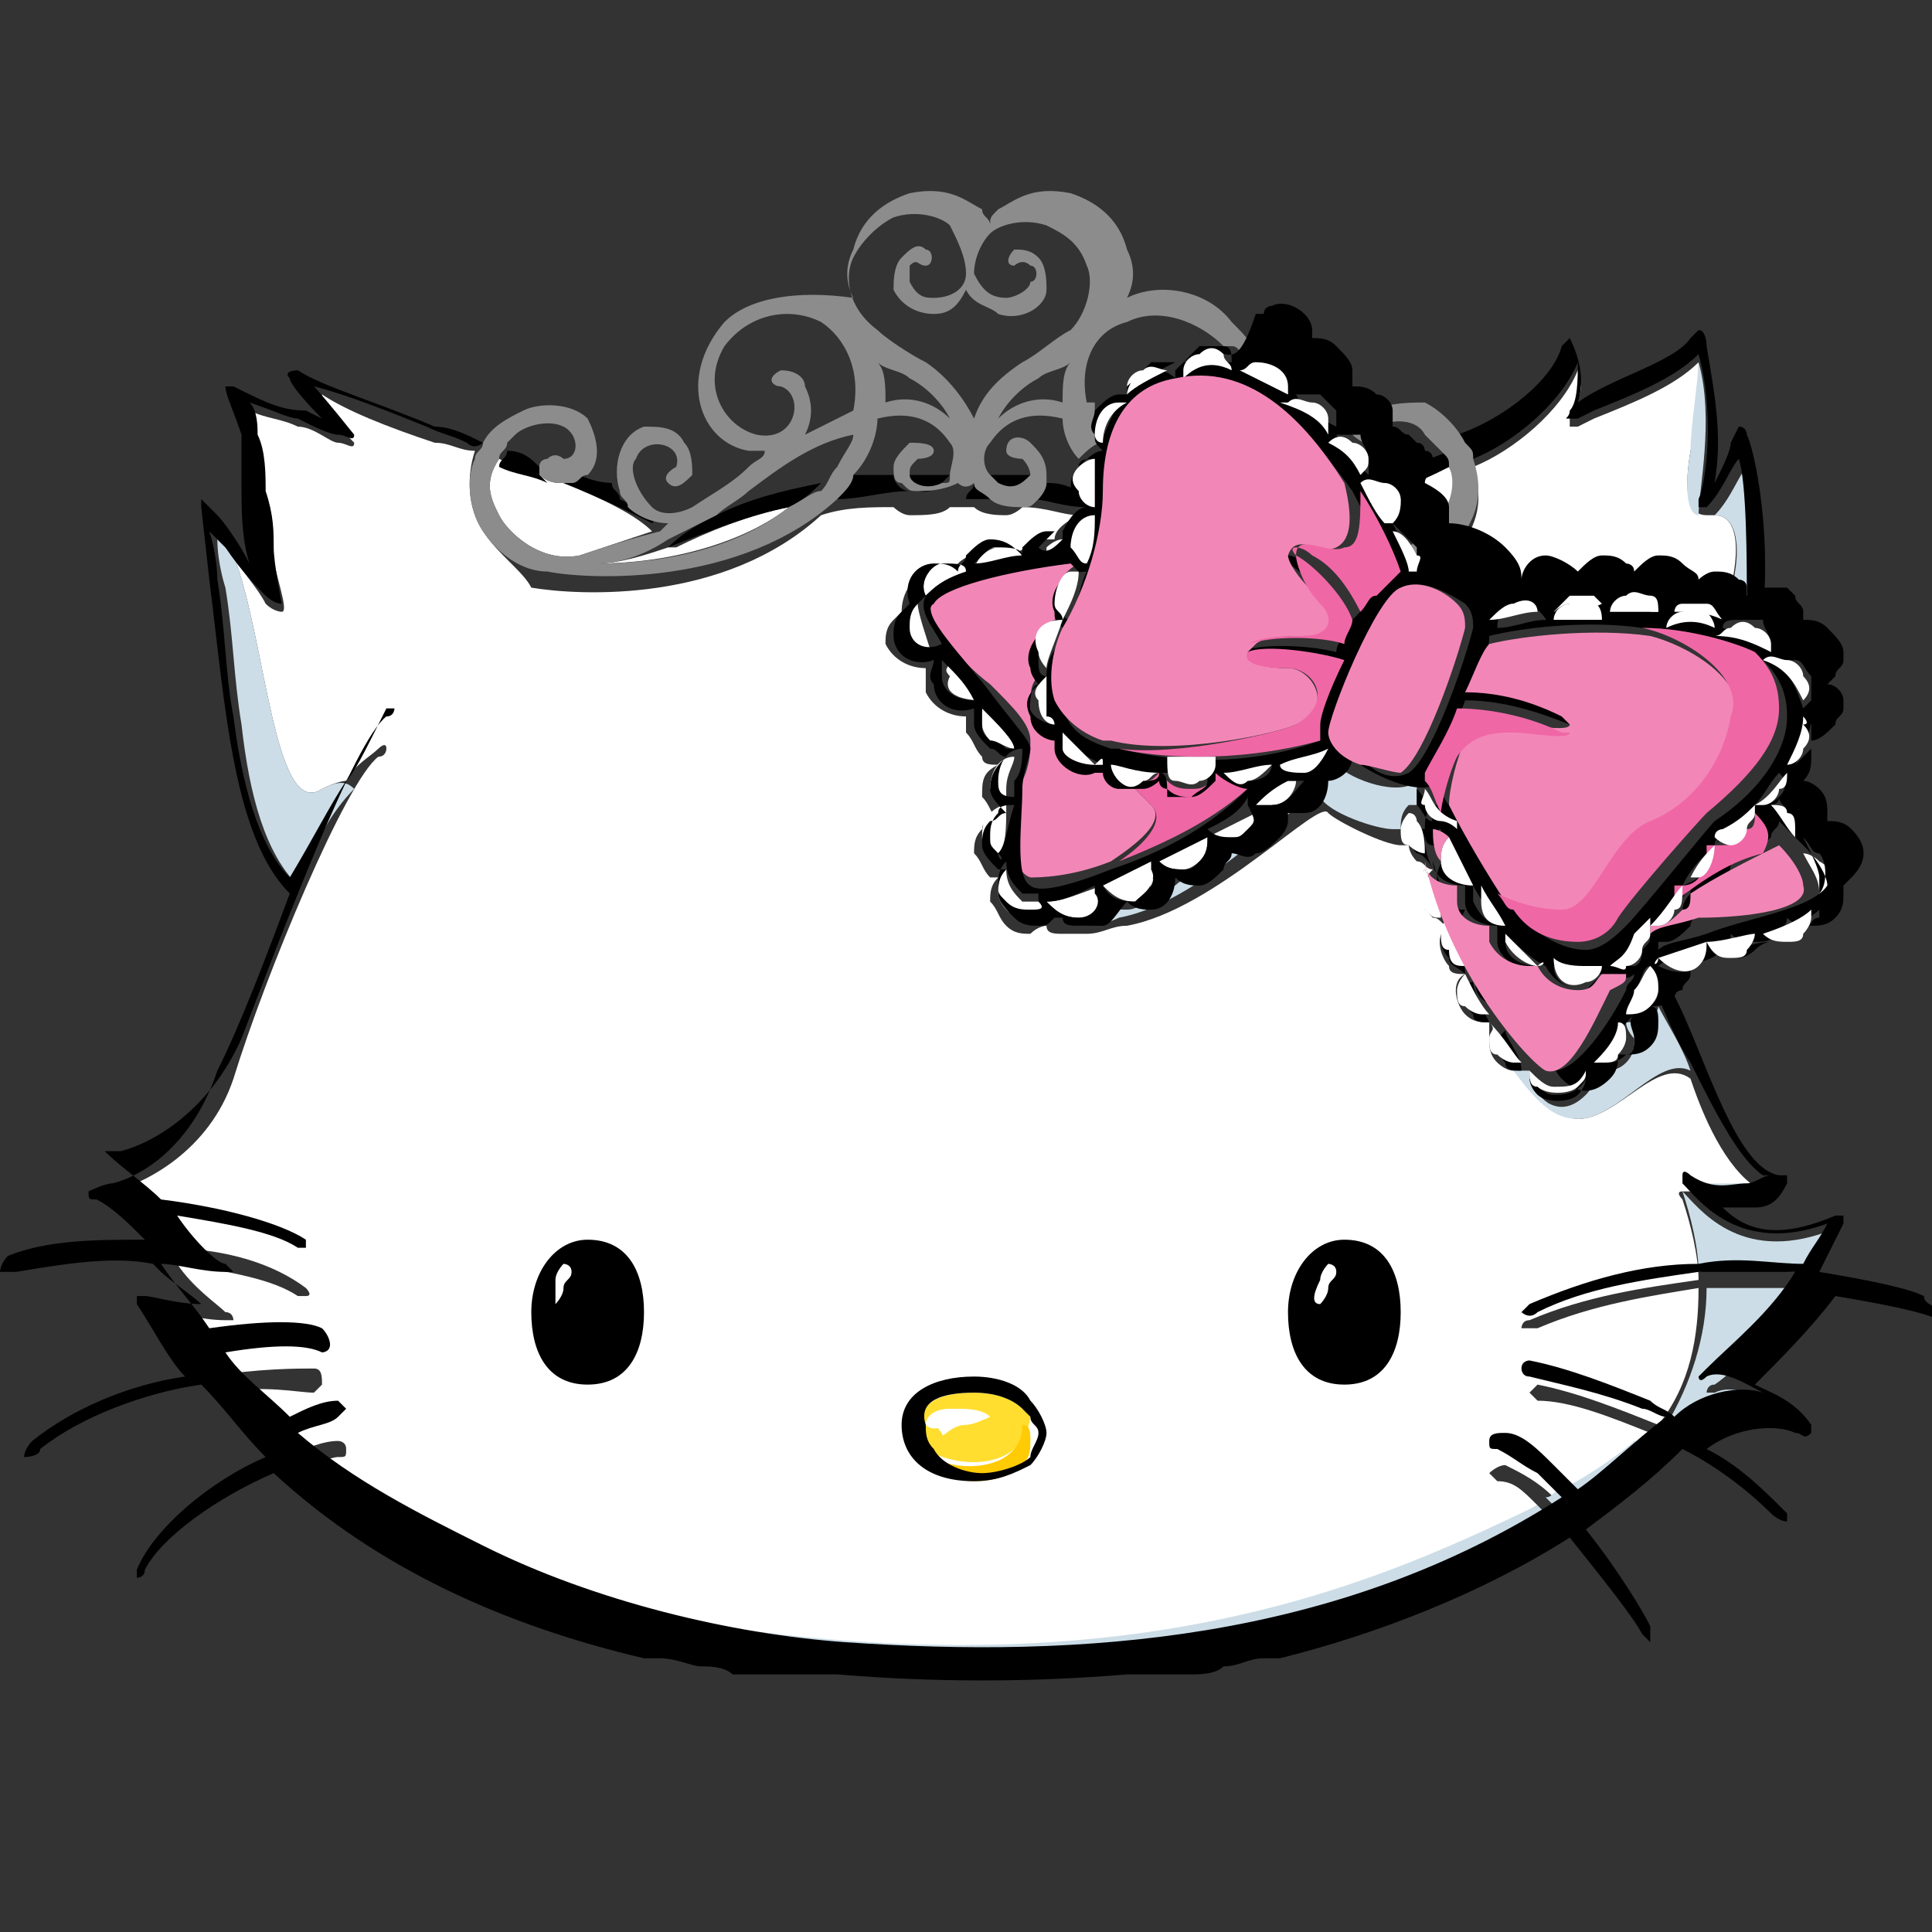 <?xml version="1.0" encoding="utf-8"?>
<!-- Generator: Adobe Illustrator 25.3.1, SVG Export Plug-In . SVG Version: 6.00 Build 0)  -->
<svg version="1.1" xmlns="http://www.w3.org/2000/svg" xmlns:xlink="http://www.w3.org/1999/xlink" x="0px" y="0px" width="24px"
	 height="24px" viewBox="0 0 24 24" style="enable-background:new 0 0 24 24;" xml:space="preserve">
<rect x="0" y="0" width="24" height="24" fill="#333333" stroke="none"/>
<style type="text/css">
	.st0{fill:#231F20;}
	.st1{fill:#FDDBC0;}
	.st2{fill:#FFFFFF;}
	.st3{fill:none;}
	.st4{clip-path:url(#SVGID_2_);}
	.st5{fill:#F8B4B1;}
	.st6{fill:#A5DCE3;}
	.st7{fill:#FFFBD8;}
	.st8{fill:#FCE4E7;}
	.st9{fill-rule:evenodd;clip-rule:evenodd;fill:#F6ABBB;}
	.st10{fill-rule:evenodd;clip-rule:evenodd;}
	.st11{fill:#EE5BA0;}
	.st12{fill:#FFF35F;}
	.st13{fill:#955436;}
	.st14{fill:#F399C0;}
	.st15{fill:#FDD1B0;}
	.st16{fill:#F99D1C;}
	.st17{fill:#00AAE5;}
	.st18{fill:#6BC4E8;}
	.st19{clip-path:url(#SVGID_4_);}
	.st20{fill:#FFD100;}
	.st21{fill:#F5EA61;}
	.st22{fill:#A65A2A;}
	.st23{fill:#F97FB5;}
	.st24{fill:#774D28;}
	.st25{fill:#65B2E8;}
	.st26{fill-rule:evenodd;clip-rule:evenodd;fill:#FFFFFF;}
	.st27{fill-rule:evenodd;clip-rule:evenodd;fill:#CDDB00;}
	.st28{fill-rule:evenodd;clip-rule:evenodd;fill:#F6A7D7;}
	.st29{fill:#EA0029;}
	.st30{fill:#79A3DC;}
	.st31{fill:#0082CA;}
	.st32{fill-rule:evenodd;clip-rule:evenodd;fill:#FFD100;}
	.st33{fill:#404041;}
	.st34{fill:#F497B0;}
	.st35{fill:#F9C9D4;}
	.st36{display:none;}
	.st37{display:inline;}
	.st38{fill:#F5DEDA;}
	.st39{fill:#1ECAD3;}
	.st40{fill:#00A0DF;}
	.st41{fill:#F6A7D7;}
	.st42{fill:none;stroke:#231F20;stroke-width:0.106;}
	.st43{fill:#BB9F7B;}
	.st44{fill:#D08715;}
	.st45{fill:#FCD0AF;}
	.st46{fill:#CDDB00;}
	.st47{fill:#D0D2D3;}
	.st48{fill:#FAAF40;}
	.st49{fill:#F58A28;}
	.st50{fill:#C3996B;}
	.st51{fill:#FCB94D;}
	.st52{fill:#BE1E2D;}
	.st53{fill:#FCB813;}
	.st54{fill-rule:evenodd;clip-rule:evenodd;fill:#231F20;}
	.st55{fill-rule:evenodd;clip-rule:evenodd;fill:#FCB813;}
	.st56{fill-rule:evenodd;clip-rule:evenodd;fill:#3777BB;}
	.st57{fill-rule:evenodd;clip-rule:evenodd;fill:#FBD2C0;}
	.st58{fill-rule:evenodd;clip-rule:evenodd;fill:#EE5BA0;}
	.st59{fill-rule:evenodd;clip-rule:evenodd;fill:#00B5BD;}
	.st60{fill:#FDEBD1;}
	.st61{fill:#F8C170;}
	.st62{fill:#CCDDE7;}
	.st63{fill:#8C8C8C;}
	.st64{fill:#F287B7;}
	.st65{fill:#F067A6;}
	.st66{fill:#FFDE2F;}
	.st67{fill:#FFCB05;}
</style>
<g id="Minna-no-Tabo">
</g>
<g id="Marumofubiyori">
</g>
<g id="Zashikibuta">
</g>
<g id="SpottieDottie">
</g>
<g id="DeeryLou">
</g>
<g id="HK_x26_F">
</g>
<g id="TX">
</g>
<g id="PK">
</g>
<g id="KU">
</g>
<g id="LTS">
</g>
<g id="HG">
</g>
<g id="MN">
</g>
<g id="PC">
</g>
<g id="MM">
</g>
<g id="PN">
</g>
<g id="KR">
</g>
<g id="GU">
</g>
<g id="AG">
</g>
<g id="XO">
</g>
<g id="CC">
</g>
<g id="CN">
</g>
<g id="DN">
</g>
<g id="GO">
</g>
<g id="COG">
</g>
<g id="CK">
	<g>
		<g>
			<path class="st3" d="M12.3,5.2C12.5,5,12.8,4.9,13.2,5c0-0.2,0-0.4,0.1-0.5c-0.1,0.1-0.3,0.1-0.4,0.2C12.6,4.8,12.4,5,12.3,5.2z"
				/>
			<path class="st3" d="M11.3,5.6c0.1-0.1,0.3-0.1,0.3,0.1c0,0.1-0.2,0.1-0.2,0.1c-0.1,0.1-0.1,0.1-0.1,0.2c0.2,0,0.4,0,0.5,0
				c0.1-0.1,0.1-0.2,0-0.4c-0.2-0.3-0.5-0.4-0.9-0.3c0,0.2-0.2,0.5-0.3,0.7c0,0,0,0,0,0c0.2,0,0.3,0,0.5-0.1
				C11.1,5.8,11.2,5.6,11.3,5.6z"/>
			<path class="st3" d="M7,5.8c0.2-0.1,0.1-0.3,0-0.4C6.8,5.2,6.5,5.3,6.4,5.4c0,0-0.1,0.1-0.1,0.1c0.2,0.1,0.4,0.1,0.6,0.2
				C6.9,5.7,7,5.8,7,5.8z"/>
			<path class="st3" d="M9.8,4.8c-0.1,0-0.1-0.2,0-0.2c0.1-0.1,0.2,0.1,0.3,0.2c0.1,0.2,0.1,0.4,0,0.6c0.2-0.1,0.4-0.2,0.6-0.3
				c0.1-0.5-0.1-0.9-0.4-1.1C9.8,3.8,9.3,3.9,9,4.3c-0.3,0.5,0,1,0.3,1.1C9.9,5.5,10,4.9,9.8,4.8z"/>
			<path class="st3" d="M10.4,5.7c0.1-0.1,0.1-0.3,0.2-0.4c-0.4,0.2-0.9,0.4-1.3,0.7C9.2,6.2,9,6.3,8.9,6.4C9.3,6.2,9.7,6.1,10.2,6
				C10.3,5.9,10.4,5.8,10.4,5.7z"/>
			<path class="st3" d="M10.8,4.1c0.2,0.1,0.4,0.3,0.6,0.4c0.3,0.2,0.5,0.4,0.6,0.7c0.1-0.2,0.3-0.5,0.6-0.7
				c0.2-0.1,0.5-0.3,0.6-0.4c0.3-0.2,0.3-0.6,0.2-0.8c-0.1-0.2-0.3-0.4-0.5-0.5c-0.3-0.1-0.6,0-0.7,0.1c-0.1,0.1-0.2,0.3-0.2,0.5
				c0,0.2,0.2,0.3,0.4,0.3c0.1,0,0.2,0,0.3-0.2c0-0.1,0-0.2,0-0.2c-0.1-0.1-0.1,0-0.2,0c-0.1,0-0.1-0.2,0-0.2c0.1-0.1,0.2,0,0.3,0.1
				C13,3.3,13.1,3.5,13,3.6C13,3.8,12.7,4,12.5,3.9c-0.2,0-0.3-0.1-0.4-0.3c-0.1,0.2-0.3,0.2-0.4,0.3c-0.2,0-0.4-0.1-0.5-0.3
				c0-0.1,0-0.3,0.1-0.4c0.1-0.1,0.2-0.1,0.3-0.1c0.1,0.1,0.1,0.2,0,0.2c0,0-0.1-0.1-0.2,0c-0.1,0-0.1,0.2,0,0.2
				c0,0.1,0.2,0.2,0.3,0.2c0.2,0,0.3-0.1,0.4-0.3c0-0.2-0.1-0.4-0.2-0.5c-0.1-0.1-0.4-0.2-0.7-0.1c-0.2,0.1-0.4,0.2-0.5,0.5
				C10.5,3.4,10.5,3.8,10.8,4.1z"/>
			<polygon class="st3" points="21.1,6.4 21.1,6.4 21.1,6.4 			"/>
			<path class="st3" d="M19.6,4.5C19.6,4.5,19.6,4.5,19.6,4.5C19.6,4.5,19.6,4.5,19.6,4.5C19.6,4.5,19.6,4.5,19.6,4.5z"/>
			<path class="st3" d="M13.4,5.8c-0.1-0.2-0.2-0.4-0.2-0.5c-0.4-0.1-0.7,0-0.9,0.3c-0.1,0.1,0,0.3,0,0.4c0.2,0,0.3,0,0.5,0
				c0-0.1,0-0.2-0.1-0.2c0,0-0.2,0-0.2-0.1c0-0.1,0.2-0.1,0.3-0.1C13,5.6,13.1,5.8,13,5.9c0,0,0,0,0,0.1c0.1,0,0.2,0,0.3,0.1
				C13.3,5.9,13.4,5.8,13.4,5.8z"/>
			<path class="st3" d="M11.3,4.7c-0.1-0.1-0.3-0.1-0.4-0.2C11,4.6,11,4.8,11,5c0.3-0.1,0.6,0,0.8,0.2C11.7,5,11.6,4.8,11.3,4.7z"/>
			<path class="st3" d="M17.4,10.4C17.4,10.4,17.4,10.4,17.4,10.4C17.4,10.3,17.4,10.3,17.4,10.4C17.4,10.3,17.4,10.4,17.4,10.4z"/>
			<path class="st3" d="M17.1,5.8c0.1,0,0.2-0.1,0.3,0c0,0,0,0,0,0.1c0.2-0.1,0.4-0.2,0.5-0.2c0-0.1-0.1-0.1-0.2-0.2
				c-0.2-0.1-0.4-0.2-0.6-0.1C17.1,5.4,17,5.5,17,5.6c0,0,0,0,0,0c0,0,0,0,0,0C17.1,5.7,17.1,5.8,17.1,5.8z"/>
			<path class="st3" d="M13.9,4.9C13.9,4.9,14,4.9,13.9,4.9C14,4.8,14,4.7,14,4.7c0.1-0.1,0.2-0.2,0.3-0.2c0.1,0,0.2,0,0.3,0.1
				c0,0,0,0,0,0c0,0,0,0,0-0.1c0.1-0.1,0.1-0.2,0.3-0.2c0.1,0,0.1,0,0.2,0c0,0,0,0,0,0C14.9,3.9,14.3,3.8,14,4
				c-0.3,0.2-0.5,0.6-0.4,1.1c0,0,0.1,0,0.1,0C13.7,5,13.8,4.9,13.9,4.9z"/>
			<path class="st2" d="M19.6,13.9c-0.2,0-0.5-0.3-0.8-0.6c-0.1,0-0.2-0.1-0.2-0.1c-0.1-0.1-0.1-0.2-0.1-0.3c0,0,0,0,0,0
				c0,0,0-0.1,0-0.1c0,0,0,0,0-0.1c-0.1,0-0.2,0-0.3-0.1c-0.1-0.1-0.2-0.4,0-0.5c0,0,0,0,0,0c-0.1,0-0.2,0-0.2-0.1
				c-0.1-0.1-0.2-0.4,0-0.5c-0.1,0-0.1-0.1-0.2-0.1c-0.2-0.2-0.2-0.4,0-0.6c0,0,0,0,0,0c0,0,0,0,0,0c-0.1,0-0.1-0.1-0.2-0.1
				c-0.1-0.1-0.1-0.2-0.1-0.2c0,0,0,0,0,0c0,0,0,0-0.1,0c-0.2,0-0.8-0.3-0.9-0.4c-0.1-0.2-1.4,1.2-2.5,1.4c-0.2,0-0.3,0.1-0.5,0.1
				c0,0-0.1,0-0.1,0c-0.1,0-0.1,0-0.2,0c-0.1,0-0.2,0-0.2-0.1c0,0-0.1,0-0.2,0.1c-0.1,0-0.2,0-0.3-0.1c-0.1-0.1-0.1-0.2-0.2-0.3
				c0-0.1,0-0.2,0.1-0.3c0,0,0,0,0,0c0,0-0.1,0-0.1,0c-0.1-0.1-0.1-0.2-0.2-0.3c0-0.1,0-0.2,0.1-0.3c0-0.1,0.1-0.1,0.2-0.1
				c-0.1-0.1-0.1-0.2-0.2-0.3c0-0.2,0-0.3,0.2-0.4c-0.1,0-0.2,0-0.2-0.1c-0.1-0.1-0.1-0.2-0.2-0.3c0-0.1,0-0.2,0-0.2c0,0,0,0,0,0
				c-0.2,0-0.4-0.1-0.5-0.3c0-0.1,0-0.2,0-0.3c-0.2,0-0.4-0.1-0.5-0.3c0-0.1,0-0.2,0.1-0.3c0,0,0.1-0.1,0.1-0.1c0,0,0,0,0,0
				c0-0.2,0.1-0.4,0.3-0.5c0.1,0,0.3,0,0.3,0.1c0-0.1,0-0.1,0.1-0.2c0.1-0.1,0.2-0.1,0.3-0.2c0.2,0,0.3,0,0.4,0.2c0,0,0-0.1,0-0.1
				c0.1-0.1,0.2-0.1,0.3-0.2c0.1,0,0.1,0,0.2,0c0-0.1,0.1-0.2,0.3-0.3c0,0,0,0,0,0c-0.2,0-0.4-0.1-0.7-0.1c0,0-0.1,0.1-0.2,0.1
				c-0.1,0-0.3,0-0.4-0.1c-0.1,0-0.2,0-0.3,0c-0.1,0.1-0.3,0.1-0.5,0.1c-0.1,0-0.2-0.1-0.2-0.1c-0.3,0-0.6,0-0.9,0.1
				c-1.2,1.1-3,1-3.6,0.9c0,0,0,0,0,0C6.5,7.1,6.2,6.9,6,6.6c-0.2-0.3-0.2-0.7-0.1-1C5.7,5.6,5.6,5.5,5.4,5.5C4.8,5.3,4.3,5.1,4,4.9
				C4,5.1,4.4,5.5,4.4,5.5c0,0.1-0.1,0-0.2,0c-0.1,0-0.3-0.2-0.5-0.2C3.5,5.2,3.3,5.2,3.1,5.1c0,0.1,0.1,0.2,0.1,0.4
				c0,0.2,0,0.4,0.1,0.7c0,0.2,0,0.5,0.1,0.7c0,0.2,0.2,0.7,0.1,0.7c0,0-0.1,0-0.2-0.1C3.2,7.3,3,7.1,2.9,6.9c0.4,1,0.5,3.3,1.1,2.9
				c0.2-0.1,0.3-0.1,0.3-0.1c0.1-0.2,0.3-0.3,0.4-0.4c0,0,0.1-0.1,0.1,0c0,0,0,0.1-0.1,0.1c-0.4,0.3-1.4,2.7-1.8,4
				c-0.3,0.9-1.1,1.3-1.5,1.4c0,0-0.1,0-0.2,0C1.5,15,1.8,15.3,2,15.5c0.8,0,1.4,0.2,1.8,0.5c0,0,0.1,0.1,0,0.1c0,0-0.1,0-0.1,0
				c-0.3-0.2-0.8-0.3-1.5-0.4c0.2,0.3,0.5,0.5,0.6,0.6c0.1,0,0.1,0.1,0.1,0.1c0,0-0.1,0-0.1,0c-0.3,0-0.6-0.1-0.8-0.1
				c0.2,0.3,0.4,0.6,0.6,0.8C3.2,17,3.7,17,3.9,17C4,17,4,17.1,4,17.2c0,0-0.1,0.1-0.1,0.1c-0.2,0-0.6-0.1-1.2,0
				c0.3,0.3,0.5,0.6,0.8,0.8C3.8,18,4,17.9,4.2,17.9c0,0,0.1,0,0.1,0.1c0,0.1,0,0.1-0.1,0.1c-0.1,0-0.3,0.1-0.5,0.2
				c0.7,0.6,1.5,1,2.3,1.4c7.3,1.9,11,0.1,13.1-1c-0.2-0.2-0.3-0.3-0.5-0.3c0,0-0.1-0.1-0.1-0.1c0,0,0.1-0.1,0.2-0.1
				c0.2,0.1,0.4,0.2,0.6,0.4c0.1,0,0.1-0.1,0.2-0.1c0.4-0.2,0.7-0.4,1-0.7c-0.5-0.2-1-0.4-1.4-0.4c0,0-0.1-0.1-0.1-0.1
				c0,0,0.1-0.1,0.1-0.1c0.5,0.1,1,0.3,1.5,0.5c0.4-0.5,0.5-1.1,0.5-1.7c-0.6,0.1-1.3,0.2-2,0.5c0,0-0.1,0-0.2,0c0,0,0-0.1,0.1-0.1
				c0.7-0.3,1.4-0.4,2.1-0.5c0-0.3-0.1-0.7-0.2-1v0c0,0-0.1-0.1,0-0.1c0,0,0.1,0,0.1,0c0,0,0,0,0,0c0.3,0,0.7,0,0.9,0
				c-0.4-0.2-0.7-0.8-0.9-1.4C20.6,13.1,20.1,13.9,19.6,13.9z"/>
			<path class="st2" d="M8.4,6.8C8.4,6.8,8.3,6.8,8.4,6.8c-0.1,0-0.1,0-0.1,0l0,0C8,6.9,7.7,7,7.4,7c1,0,1.9-0.3,2.4-0.7
				C9.3,6.4,8.8,6.6,8.4,6.8z"/>
			<path class="st2" d="M6.8,5.9C6.6,5.9,6.4,5.8,6.2,5.7C6,6,6.1,6.2,6.2,6.4C6.3,6.6,6.7,7,7.2,6.9c0.3-0.1,0.6-0.2,0.9-0.3
				C7.9,6.4,7.5,6.2,7,6C6.9,6,6.8,6,6.8,5.9z"/>
			<path class="st2" d="M18,6.4C18.1,6.2,18.1,6,18,5.8c-0.2,0.1-0.4,0.2-0.7,0.3c0,0,0,0.1,0.1,0.1c0,0,0,0.1,0,0.1
				c0,0.1,0,0.2-0.1,0.2c0,0,0,0,0,0c0,0,0,0,0,0c0.1,0,0.2,0.1,0.3,0.3C17.8,6.7,17.9,6.5,18,6.4z"/>
			<path class="st2" d="M21.3,6.4c0,0-0.1,0-0.1,0c0,0,0,0,0,0c0,0,0,0,0,0c0,0,0,0,0,0c0,0,0,0,0,0c-0.2,0-0.3-0.2-0.2-0.8
				c0.1-0.3,0.1-0.9,0.1-1.1c-0.3,0.3-0.8,0.5-1.3,0.7l-0.2,0.1c-0.1,0-0.1,0-0.1,0c0,0,0-0.1,0-0.1c0.1-0.2,0.2-0.4,0.1-0.6
				c0,0,0,0,0,0c-0.2,0.5-0.8,1-1.3,1.2c0,0,0,0,0,0c0.1,0.3,0.1,0.6-0.1,0.9C18,6.9,17.8,7,17.6,7.1c0,0,0,0,0,0
				c0.2,0,0.5,0.1,0.7,0.3c0.2,0.1,0.2,0.3,0.2,0.4c0,0,0,0,0,0c0-0.2,0.1-0.3,0.3-0.3c0.2,0,0.3,0,0.4,0.2c0,0,0,0,0,0
				c0.1-0.1,0.2-0.2,0.3-0.2c0.1,0,0.2,0,0.3,0.1c0.1,0,0.1,0.1,0.1,0.1c0,0,0,0,0,0c0.1-0.1,0.2-0.2,0.3-0.2c0.1,0,0.2,0,0.3,0.1
				c0.1,0,0.1,0.1,0.2,0.2c0.1-0.1,0.1-0.1,0.2-0.1c0.1,0,0.2,0,0.3,0.1c0.1,0,0.1,0.1,0.1,0.1C21.6,7.2,21.7,6.4,21.3,6.4z"/>
			<path class="st62" d="M21.7,5.8c-0.1,0.1-0.2,0.4-0.4,0.6c0,0,0,0,0,0c0.4,0,0.3,0.8,0.1,1.2c0,0,0,0.1,0,0.1
				c0,0,0.1-0.1,0.2-0.1c0.1,0,0.2,0,0.2,0C21.8,7.1,21.8,6.2,21.7,5.8z"/>
			<path class="st62" d="M21.1,6.4C21.1,6.4,21.1,6.4,21.1,6.4c0-0.3,0.2-1.2,0-1.9c0,0,0,0,0,0c0,0.2-0.1,0.8-0.1,1.1
				C20.9,6.2,21,6.4,21.1,6.4z"/>
			<path class="st62" d="M22.4,15.8c0.1-0.2,0.2-0.3,0.3-0.5c-1.1,0.4-1.6-0.3-1.8-0.5c0.1,0.3,0.2,0.7,0.2,1
				C21.6,15.7,22,15.8,22.4,15.8z"/>
			<path class="st62" d="M21.1,14.7c0.2,0.2,0.5,0.2,0.7,0.1c0.1,0,0.2,0,0.3-0.1c0,0,0,0-0.1,0C21.7,14.7,21.3,14.7,21.1,14.7z"/>
			<path class="st62" d="M20.9,17.8c0.3-0.2,0.8-0.3,1.1-0.3c-0.2-0.2-0.5-0.3-0.7-0.2c-0.1,0-0.1,0-0.1,0c0,0,0-0.1,0.1-0.1
				c0.3-0.2,0.7-0.7,1.1-1.2c-0.4,0-0.8,0-1.2,0c0,0.6-0.2,1.2-0.5,1.7C20.6,17.7,20.8,17.7,20.9,17.8z"/>
			<path class="st62" d="M6,19.6c1.5,0.7,3.1,1.1,4.5,1.2c2.9,0.2,6.1,0,8.9-1.8c-0.1-0.1-0.2-0.2-0.3-0.3C17,19.7,13.3,21.5,6,19.6
				z"/>
			<path class="st62" d="M19.4,18.5c-0.1,0-0.1,0.1-0.2,0.1c0.1,0.1,0.2,0.2,0.3,0.3c0.4-0.3,0.8-0.6,1.1-0.9
				c-0.1,0-0.2-0.1-0.3-0.1C20.2,18,19.8,18.3,19.4,18.5z"/>
			<polygon class="st62" points="17.7,10.7 17.7,10.7 17.7,10.7 			"/>
			<path class="st62" d="M13.1,11.3C13,11.3,13,11.3,13.1,11.3c0,0.1,0.1,0.1,0.2,0.1C13.2,11.4,13.1,11.4,13.1,11.3z"/>
			<path class="st62" d="M18.5,12.7C18.5,12.7,18.5,12.7,18.5,12.7C18.5,12.7,18.5,12.7,18.5,12.7C18.5,12.8,18.5,12.8,18.5,12.7
				C18.5,12.8,18.5,12.7,18.5,12.7z"/>
			<path class="st62" d="M20.2,12.7c0,0.1,0.1,0.2,0.1,0.2c0,0.1,0,0.2-0.1,0.3c-0.1,0.1-0.2,0.1-0.3,0.1c0,0-0.1,0-0.1,0
				c0,0,0,0,0,0c0,0.1,0,0.2-0.1,0.3c-0.2,0.2-0.4,0.2-0.6,0C19,13.5,19,13.4,19,13.3c0,0,0,0-0.1,0c0,0,0,0-0.1,0
				c0.3,0.4,0.5,0.6,0.8,0.6c0.5,0,1-0.8,1.4-0.6c-0.1-0.3-0.3-0.6-0.4-0.8c0,0,0,0.1-0.1,0.1C20.5,12.6,20.4,12.7,20.2,12.7z"/>
			<path class="st62" d="M17.6,7.1C17.6,7.1,17.6,7.1,17.6,7.1C17.6,7.1,17.6,7.1,17.6,7.1C17.6,7.1,17.6,7.1,17.6,7.1
				C17.6,7.1,17.6,7.1,17.6,7.1z"/>
			<path class="st62" d="M16.4,9.9c0.1,0.2,0.7,0.4,0.9,0.4c0,0,0,0,0.1,0c0,0,0,0,0,0c0,0,0,0,0,0c0-0.1,0-0.2,0.1-0.3
				c0,0,0,0,0.1,0c0-0.1,0-0.1,0-0.2c0,0,0-0.1,0-0.1v0l0,0c0,0,0,0,0,0c-0.2,0.2-0.8,0-1-0.2c0,0-0.1-0.1-0.1-0.1
				c0,0.1-0.2,0.2-0.3,0.3c0,0,0,0,0,0c0,0.2-0.1,0.4-0.3,0.4c-0.1,0-0.1,0-0.2,0c0,0,0,0,0,0c0,0,0,0,0,0.1c0,0.1,0,0.2-0.1,0.2
				c-0.1,0.1-0.2,0.1-0.3,0.2c-0.1,0-0.2,0-0.3,0c0,0.1,0,0.2-0.1,0.2c-0.1,0.1-0.2,0.1-0.3,0.2c-0.1,0-0.2,0-0.3-0.1
				c0,0.2-0.1,0.4-0.3,0.4c-0.1,0-0.2,0-0.3-0.1c0,0.1-0.1,0.2-0.3,0.3c0.1,0,0.3,0,0.5-0.1C15,11.2,16.3,9.7,16.4,9.9z"/>
			<path class="st62" d="M20.7,12.2C20.7,12.2,20.7,12.2,20.7,12.2C20.7,12.2,20.7,12.2,20.7,12.2C20.7,12.1,20.7,12.1,20.7,12.2
				C20.7,12.1,20.7,12.2,20.7,12.2z"/>
			<polygon class="st62" points="18.2,12.1 18.2,12.1 18.2,12.1 			"/>
			<path class="st62" d="M17.4,6.5C17.4,6.5,17.4,6.5,17.4,6.5C17.4,6.5,17.4,6.5,17.4,6.5z"/>
			<path class="st62" d="M4,9.8c-0.6,0.4-0.7-1.9-1.1-2.9C2.8,6.8,2.7,6.7,2.7,6.7c0,0.3,0.1,0.6,0.1,0.6c0.1,0.6,0.1,1.1,0.2,1.7
				c0.1,0.9,0.3,1.6,0.7,2c0.2-0.5,0.4-0.9,0.7-1.2C4.3,9.7,4.2,9.7,4,9.8z"/>
			<path d="M18.3,5.7c0.5-0.2,1.1-0.7,1.3-1.2c0,0,0,0,0,0c0,0,0,0,0,0c0,0.2,0,0.5-0.1,0.6c0,0.1-0.1,0.1,0,0.1c0,0,0.1,0,0.1,0
				l0.2-0.1c0.5-0.2,1-0.4,1.3-0.7c0,0,0,0,0,0c0.2,0.7,0.1,1.6,0,1.8c0,0,0,0,0,0.1c0,0,0,0,0,0c0,0,0,0,0,0c0,0,0,0,0,0
				c0,0,0.1,0,0.1,0c0,0,0,0,0,0c0.2-0.2,0.3-0.5,0.4-0.6c0.1,0.3,0.1,1.3,0.1,1.8c0,0,0.1,0,0.1,0c0,0,0.1,0,0.1,0.1
				c0.1-1-0.1-2-0.2-2.2c0,0,0-0.1-0.1-0.1c0,0-0.1,0.2-0.1,0.2c0,0.1-0.1,0.3-0.2,0.5c0.1-0.6,0-1.1-0.1-1.7c0,0,0-0.2-0.1-0.2
				c0,0-0.1,0.1-0.1,0.1c-0.2,0.3-1,0.5-1.4,0.8c0.1-0.3,0-0.6-0.1-0.8c0,0-0.1,0.1-0.1,0.1c-0.1,0.4-0.7,0.9-1.3,1.1c0,0,0,0,0,0
				C18.3,5.6,18.3,5.6,18.3,5.7C18.3,5.7,18.3,5.7,18.3,5.7z"/>
			<path d="M18,5.6c-0.2,0.1-0.3,0.1-0.5,0.2c0,0.1-0.1,0.1-0.1,0.1c0,0,0,0.1,0.1,0.1C17.6,6,17.8,5.9,18,5.8C18,5.7,18,5.7,18,5.6
				z"/>
			<path d="M6.7,5.8C6.8,5.8,6.8,5.8,6.7,5.8C6.6,5.7,6.5,5.6,6.3,5.6c0,0.1-0.1,0.1-0.1,0.2c0.2,0.1,0.4,0.1,0.6,0.2
				C6.7,5.9,6.7,5.9,6.7,5.8z"/>
			<path d="M7,6c0.5,0.2,0.9,0.4,1.1,0.5c0,0,0.1-0.1,0.1-0.1c-0.2,0-0.3-0.1-0.5-0.2c0-0.1-0.1-0.1-0.1-0.2C7.6,6,7.4,6,7.2,5.9
				C7.2,5.9,7.1,6,7,6C7.1,6,7,6,7,6z"/>
			<path d="M12.1,6c0,0.1-0.1,0.1-0.1,0.2c0.1,0,0.2,0,0.3,0C12.2,6.1,12.1,6,12.1,6z"/>
			<path d="M11.7,6c0,0,0.1-0.1,0.1-0.1c-0.2,0-0.4,0-0.5,0C11.3,6.1,11.5,6.2,11.7,6z"/>
			<path d="M8.3,6.8C8.3,6.8,8.4,6.8,8.3,6.8c0.5-0.2,1-0.4,1.5-0.5C10,6.2,10.1,6.1,10.2,6C9.7,6.1,9.3,6.2,8.9,6.4
				C8.7,6.5,8.5,6.6,8.3,6.8L8.3,6.8C8.3,6.8,8.3,6.8,8.3,6.8z"/>
			<path d="M11.1,5.9C11.1,5.9,11.1,5.9,11.1,5.9c-0.2,0-0.3,0-0.5,0c-0.1,0.1-0.2,0.2-0.2,0.3c0.3,0,0.6-0.1,0.9-0.1
				C11.2,6.1,11.1,6,11.1,5.9z"/>
			<path d="M12.4,6c0.2,0.1,0.4,0.1,0.4-0.1c-0.2,0-0.3,0-0.5,0C12.4,6,12.4,6,12.4,6z"/>
			<path d="M13.4,6.1C13.4,6.1,13.4,6.1,13.4,6.1C13.2,6,13.1,6,13,6c0,0.1-0.1,0.2-0.2,0.2c0.2,0,0.4,0.1,0.7,0.1
				C13.4,6.2,13.4,6.2,13.4,6.1z"/>
			<path d="M23.9,16.1c-0.2-0.1-0.7-0.2-1.3-0.3c0.1-0.2,0.2-0.4,0.3-0.6c0,0,0-0.1,0-0.1c0,0-0.1,0-0.1,0c-0.7,0.3-1.1,0.2-1.4-0.1
				c0.2,0,0.3,0,0.4,0c0.2,0,0.3-0.1,0.4-0.3c0,0,0-0.1,0-0.1c0,0-0.1,0-0.1,0c-0.6-0.1-1-1.8-1.4-2.4c0,0,0,0,0-0.1
				c0,0,0,0.1,0,0.1c0,0.1,0,0.1-0.1,0.2c0.1,0.2,0.2,0.5,0.4,0.8c0.3,0.6,0.6,1.2,0.9,1.4c0,0,0,0,0.1,0c-0.1,0-0.2,0.1-0.3,0.1
				c-0.2,0-0.4,0.1-0.7-0.1c0,0,0,0,0,0c0,0-0.1-0.1-0.1,0c0,0,0,0.1,0,0.1v0c0.2,0.2,0.7,0.9,1.8,0.5c-0.1,0.2-0.2,0.3-0.3,0.5
				c-0.4,0-0.8-0.1-1.3,0c-0.7,0-1.4,0.2-2.1,0.5c0,0-0.1,0.1-0.1,0.1c0,0,0.1,0.1,0.2,0c0.6-0.3,1.3-0.4,2-0.5c0.4,0,0.8,0,1.2,0
				c-0.3,0.5-0.8,0.9-1.1,1.2c-0.1,0.1-0.1,0.1-0.1,0.1c0,0,0,0.1,0.1,0c0.2-0.1,0.5,0.1,0.7,0.2c-0.3-0.1-0.8,0-1.1,0.3
				c-0.1-0.1-0.2-0.1-0.3-0.2c-0.5-0.2-1-0.4-1.5-0.5c0,0-0.1,0-0.1,0.1c0,0,0,0.1,0.1,0.1c0.4,0.1,0.9,0.2,1.4,0.4
				c0.1,0,0.2,0.1,0.3,0.1c-0.4,0.3-0.8,0.7-1.1,0.9c-0.1-0.1-0.2-0.2-0.3-0.3c-0.2-0.2-0.4-0.4-0.6-0.4c-0.1,0-0.2,0-0.2,0.1
				c0,0.1,0,0.1,0.1,0.1c0.2,0.1,0.3,0.2,0.5,0.3c0.1,0.1,0.2,0.2,0.3,0.3c-2.8,1.8-6,2-8.9,1.8c-1.4-0.1-3.1-0.5-4.5-1.2
				c-0.8-0.4-1.6-0.8-2.3-1.4c0.2-0.1,0.4-0.1,0.5-0.2c0,0,0.1-0.1,0.1-0.1c0,0-0.1-0.1-0.1-0.1c-0.2,0-0.4,0.1-0.6,0.2
				c-0.3-0.3-0.6-0.5-0.8-0.8c0.6-0.1,1-0.1,1.2,0c0,0,0.1,0,0.1-0.1c0,0,0-0.1-0.1-0.2c-0.2-0.1-0.7-0.1-1.4,0
				c-0.2-0.3-0.4-0.5-0.6-0.8c0.2,0,0.5,0.1,0.8,0.1c0,0,0.1,0,0.1,0c0,0-0.1-0.1-0.1-0.1c-0.1,0-0.4-0.3-0.6-0.6
				c0.6,0.1,1.2,0.2,1.5,0.4c0,0,0.1,0,0.1,0c0,0,0-0.1,0-0.1c-0.3-0.2-1-0.4-1.8-0.5c-0.2-0.2-0.5-0.4-0.7-0.6c0.1,0,0.1,0,0.2,0
				c0.4-0.1,1.1-0.5,1.5-1.4c0.5-1.3,1.4-3.7,1.8-4c0.1,0,0.1-0.1,0.1-0.1c0,0-0.1,0-0.1,0C4.5,9.4,4.4,9.6,4.3,9.7
				c-0.2,0.3-0.4,0.7-0.7,1.2c-0.4-0.4-0.6-1.2-0.7-2C2.8,8.4,2.8,7.8,2.7,7.2c0,0,0-0.3-0.1-0.6c0,0,0.1,0.1,0.2,0.2
				C3,7.1,3.2,7.3,3.3,7.4c0,0,0.1,0.1,0.2,0.1c0,0-0.1-0.5-0.1-0.7c0-0.2,0-0.4-0.1-0.7c0-0.2,0-0.5-0.1-0.7c0-0.1,0-0.3-0.1-0.4
				c0.3,0.1,0.5,0.2,0.6,0.2c0.2,0.1,0.4,0.2,0.5,0.2c0.1,0,0.2,0.1,0.2,0c0,0-0.4-0.5-0.5-0.6c0.4,0.1,0.9,0.3,1.4,0.5
				c0.2,0.1,0.3,0.1,0.5,0.2C5.9,5.6,6,5.5,6,5.5C5.8,5.4,5.6,5.3,5.4,5.3C4.7,5,4,4.8,3.7,4.6c0,0-0.2,0-0.1,0.1
				C3.6,4.8,4,5.2,4,5.2c0,0-0.2-0.1-0.2-0.1C3.5,5.1,3.3,5,2.9,4.8c0,0-0.1,0-0.1,0c0,0.1,0.1,0.3,0.2,0.6C3,5.7,3,5.9,3,6.1
				c0,0.2,0,0.6,0.1,0.9C3,6.8,2.8,6.5,2.7,6.4C2.6,6.3,2.5,6.2,2.5,6.2c0,0,0,0.1,0,0.1l0.1,0.9c0.2,1.6,0.3,3.2,1,3.9
				c-0.3,0.8-0.6,1.6-0.9,2.2c-0.3,0.9-0.9,1.3-1.3,1.4c-0.1,0-0.3,0.1-0.3,0.1c0,0.1,0,0.1,0.1,0.1c0.2,0.1,0.4,0.3,0.6,0.5
				c-0.6,0-1.2,0-1.7,0.2C0,15.7,0,15.8,0,15.8c0,0,0.2,0,0.2,0c0.6-0.1,1.2-0.2,1.7-0.1c0,0,0.1,0.1,0.1,0.1
				c0.1,0.1,0.4,0.3,0.5,0.4c-0.3,0-0.6-0.1-0.7-0.1c0,0-0.1,0-0.1,0c0,0,0,0.1,0,0.1c0.2,0.3,0.4,0.7,0.6,0.9
				c-0.7,0.1-1.4,0.4-1.9,0.8c0,0-0.1,0.1-0.1,0.2c0,0,0.2,0,0.2-0.1c0.5-0.4,1.3-0.7,2-0.8c0.3,0.3,0.5,0.6,0.8,0.9
				c-0.7,0.3-1.4,0.9-1.6,1.4c0,0,0,0.1,0,0.1c0,0,0.1,0,0.1-0.1c0.2-0.4,0.9-0.9,1.6-1.2c1.3,1.2,2.9,1.9,4.6,2.3
				c0.1,0,0.1,0,0.2,0c0.2,0,0.4,0.1,0.5,0.1c0.1,0,0.3,0,0.4,0.1c0.1,0,0.2,0,0.3,0c0,0,0.1,0,0.1,0c0,0,0.1,0,0.1,0
				c0.1,0,0.1,0,0.2,0c0.2,0,0.4,0,0.6,0c1.2,0.1,2.4,0.1,3.6,0c0.1,0,0.1,0,0.2,0c0,0,0.1,0,0.1,0c0,0,0.1,0,0.1,0
				c0.1,0,0.2,0,0.4,0c0.1,0,0.3,0,0.4-0.1c0.2,0,0.3-0.1,0.5-0.1c0.1,0,0.1,0,0.2,0c1.2-0.3,2.5-0.8,3.6-1.5c0.4,0.5,0.8,1,0.9,1.2
				c0,0,0.1,0.1,0.1,0.1c0,0,0-0.1,0-0.2c-0.1-0.2-0.4-0.7-0.8-1.2c0.4-0.3,0.8-0.6,1.2-1c0.4,0.2,0.8,0.5,1.1,0.8
				c0,0,0.1,0.1,0.2,0.1c0,0,0-0.1,0-0.1c-0.3-0.3-0.6-0.6-1-0.8c0.4-0.3,0.9-0.3,1.1-0.2c0.1,0,0.1,0.1,0.2,0c0-0.1,0-0.1,0-0.1
				c-0.2-0.3-0.5-0.4-0.7-0.5c0.3-0.3,0.7-0.7,1-1.1c0.6,0.1,1.1,0.2,1.3,0.3c0,0,0.1,0.1,0.2,0C24,16.2,23.9,16.2,23.9,16.1z"/>
			<path class="st63" d="M17,5.6c0-0.1,0-0.2,0.1-0.3c0.2-0.1,0.5-0.1,0.6,0.1c0.1,0.1,0.1,0.1,0.2,0.2C18,5.7,18,5.7,18,5.8
				c0.1,0.2,0,0.5-0.1,0.6c0,0.1-0.2,0.2-0.4,0.4c0,0,0,0,0,0c0,0.1,0,0.2,0,0.2c0,0,0,0,0,0C17.8,7,18,6.9,18.2,6.6
				c0.2-0.3,0.2-0.6,0.1-0.9c0-0.1,0-0.1-0.1-0.2c-0.1-0.2-0.3-0.4-0.5-0.5C17.5,5,17.1,5,16.9,5.2c0,0-0.1,0.1-0.1,0.2
				C16.9,5.5,17,5.5,17,5.6z"/>
			<path class="st63" d="M6,6.6c0.2,0.3,0.5,0.5,0.8,0.5c0,0,0,0,0,0c0.5,0.1,2.4,0.2,3.6-0.9c0.1-0.1,0.2-0.2,0.2-0.3c0,0,0,0,0,0
				c0.2-0.2,0.3-0.5,0.3-0.7c0.4-0.1,0.7,0,0.9,0.3c0.1,0.1,0,0.3,0,0.4C11.8,6,11.8,6,11.7,6c-0.2,0.1-0.4,0-0.4-0.1
				c0-0.1,0-0.1,0.1-0.2c0,0,0.2,0,0.2-0.1c0-0.1-0.2-0.1-0.3-0.1c-0.1,0.1-0.2,0.2-0.2,0.3c0,0,0,0,0,0c0,0.1,0,0.2,0.1,0.2
				c0.1,0.1,0.1,0.1,0.2,0.1c0.1,0,0.3,0,0.5-0.1C12,6.1,12.1,6,12.1,6c0,0.1,0.1,0.1,0.2,0.2c0.1,0.1,0.3,0.1,0.4,0.1
				c0.1,0,0.1,0,0.2-0.1C12.9,6.2,13,6.1,13,6c0,0,0,0,0-0.1c0-0.2-0.1-0.3-0.2-0.4c-0.1-0.1-0.3-0.1-0.3,0.1c0,0.1,0.2,0.1,0.2,0.1
				c0.1,0.1,0.1,0.2,0.1,0.2c-0.1,0.1-0.2,0.2-0.4,0.1c0,0-0.1-0.1-0.1-0.1c-0.1-0.1-0.1-0.3,0-0.4c0.2-0.3,0.5-0.4,0.9-0.3
				c0,0.2,0.1,0.4,0.2,0.5c0,0,0,0,0,0c0.1-0.1,0.2-0.2,0.3-0.2c0,0,0,0,0,0c0-0.1-0.1-0.1-0.1-0.2c0-0.1,0-0.2,0-0.3
				c0,0-0.1,0-0.1,0C13.4,4.5,13.6,4.1,14,4c0.4-0.2,0.9,0,1.2,0.3c0,0,0,0,0,0c0,0,0.1,0,0.1,0c0.1,0,0.1,0.1,0.2,0.2
				c0,0,0,0,0.1,0c0-0.2-0.1-0.3-0.3-0.5c-0.3-0.4-0.9-0.5-1.3-0.3c0,0,0,0,0,0c0.1-0.2,0.1-0.4,0-0.6c-0.1-0.4-0.4-0.6-0.7-0.7
				c-0.5-0.1-0.7,0.1-0.9,0.2c-0.1,0.1-0.1,0.1-0.1,0.2c0-0.1-0.1-0.1-0.1-0.2c-0.2-0.1-0.4-0.3-0.9-0.2c-0.3,0.1-0.6,0.3-0.7,0.7
				c-0.1,0.2-0.1,0.4,0,0.6c0,0,0,0,0,0C9.9,3.6,9.3,3.7,9,4C8.4,4.7,8.7,5.5,9.3,5.6c0.1,0,0.1,0,0.2,0C9.5,5.7,9.4,5.7,9.3,5.8
				C9.1,6,8.9,6.1,8.6,6.3c-0.2,0.1-0.4,0.1-0.5,0C7.9,6.1,7.8,5.8,7.9,5.7C8,5.4,8.5,5.5,8.4,5.8c0,0-0.2,0.1-0.1,0.2
				c0.1,0.1,0.2,0,0.3-0.1c0-0.1,0-0.3-0.1-0.4C8.4,5.3,8.2,5.3,8,5.3C7.7,5.4,7.6,5.8,7.7,6.1c0,0.1,0.1,0.1,0.1,0.2
				c0.1,0.1,0.3,0.2,0.5,0.2c0,0-0.1,0.1-0.1,0.1C7.8,6.7,7.5,6.8,7.2,6.9C6.7,7,6.3,6.6,6.2,6.4C6.1,6.2,6,6,6.2,5.7
				c0-0.1,0.1-0.1,0.1-0.2c0,0,0.1-0.1,0.1-0.1C6.5,5.3,6.8,5.2,7,5.3c0.2,0.1,0.2,0.4,0,0.4c0,0-0.1-0.1-0.2,0c0,0-0.1,0-0.1,0.1
				c0,0,0,0.1,0,0.1C6.8,6,6.9,6,7,6c0,0,0,0,0.1,0c0.1,0,0.1-0.1,0.2-0.1c0.2-0.2,0.1-0.5,0-0.7C7.1,5,6.7,5,6.5,5.1
				C6.3,5.2,6.1,5.3,6,5.5c0,0.1-0.1,0.1-0.1,0.2C5.8,5.9,5.8,6.3,6,6.6z M11,5c0-0.2,0-0.4-0.1-0.5c0.1,0.1,0.3,0.1,0.4,0.2
				c0.2,0.1,0.4,0.3,0.5,0.5C11.6,5,11.3,4.9,11,5z M13.2,5c-0.3-0.1-0.6,0-0.8,0.2c0.1-0.2,0.3-0.4,0.5-0.5
				c0.1-0.1,0.3-0.1,0.4-0.2C13.2,4.6,13.2,4.8,13.2,5z M10.6,3.2c0.1-0.2,0.3-0.4,0.5-0.5c0.3-0.1,0.6,0,0.7,0.1
				C11.9,3,12,3.2,12,3.4c0,0.2-0.2,0.3-0.4,0.3c-0.1,0-0.2,0-0.3-0.2c0-0.1,0-0.2,0-0.2c0.1-0.1,0.1,0,0.2,0c0.1,0,0.1-0.2,0-0.2
				c-0.1-0.1-0.2,0-0.3,0.1c-0.1,0.1-0.1,0.3-0.1,0.4c0.1,0.2,0.3,0.3,0.5,0.3c0.2,0,0.3-0.1,0.4-0.3c0.1,0.2,0.3,0.2,0.4,0.3
				C12.7,4,13,3.8,13,3.6c0-0.1,0-0.3-0.1-0.4c-0.1-0.1-0.2-0.1-0.3-0.1c-0.1,0.1-0.1,0.2,0,0.2c0,0,0.1-0.1,0.2,0
				c0.1,0,0.1,0.2,0,0.2c0,0.1-0.2,0.2-0.3,0.2c-0.2,0-0.3-0.1-0.4-0.3c0-0.2,0.1-0.4,0.2-0.5c0.1-0.1,0.4-0.2,0.7-0.1
				c0.2,0.1,0.4,0.2,0.5,0.5c0.1,0.2,0,0.6-0.2,0.8c-0.2,0.1-0.4,0.3-0.6,0.4c-0.3,0.2-0.5,0.4-0.6,0.7c-0.1-0.2-0.3-0.5-0.6-0.7
				c-0.2-0.1-0.5-0.3-0.6-0.4C10.5,3.8,10.5,3.4,10.6,3.2z M9.4,5.4C9,5.3,8.7,4.8,9,4.3C9.3,3.9,9.8,3.8,10.2,4
				c0.3,0.2,0.5,0.6,0.4,1.1c-0.2,0.1-0.4,0.2-0.6,0.3c0.1-0.2,0.1-0.4,0-0.6c0-0.1-0.1-0.2-0.3-0.2c-0.2,0.1-0.1,0.2,0,0.2
				C10,4.9,9.9,5.5,9.4,5.4z M8.3,6.7c0.2-0.1,0.4-0.2,0.6-0.3C9,6.3,9.2,6.2,9.3,6.1c0.4-0.3,0.8-0.6,1.3-0.7
				c0,0.1-0.1,0.2-0.2,0.4c-0.1,0.1-0.1,0.2-0.2,0.3C10.1,6.1,10,6.2,9.8,6.3C9.3,6.7,8.5,7,7.4,7C7.7,7,8,6.9,8.3,6.7z"/>
			<path class="st63" d="M17.4,5.9C17.4,5.8,17.4,5.8,17.4,5.9c-0.1-0.2-0.2-0.1-0.3-0.1c0,0-0.1-0.1-0.1-0.1c0,0,0,0.1,0,0.1
				c0,0,0,0.1,0,0.1c0.1,0,0.2,0,0.2,0.1c0,0,0,0,0.1,0.1C17.4,6,17.4,5.9,17.4,5.9z"/>
			<path class="st2" d="M11.5,7.4C11.5,7.4,11.5,7.4,11.5,7.4C11.5,7.4,11.5,7.3,11.5,7.4c0.1-0.1,0.3-0.2,0.6-0.3
				C12,7,11.9,7,11.7,7C11.6,7,11.4,7.2,11.5,7.4C11.5,7.4,11.5,7.4,11.5,7.4z"/>
			<path class="st2" d="M12.4,6.8c-0.1,0-0.2,0.1-0.2,0.1c0,0-0.1,0.1-0.1,0.2c0.2-0.1,0.4-0.1,0.6-0.1C12.7,6.8,12.6,6.7,12.4,6.8z
				"/>
			<path class="st2" d="M13.3,6.8c0-0.1,0-0.1,0-0.1c0,0-0.1,0-0.1,0c-0.1,0-0.2,0.1-0.2,0.1c0,0,0,0.1,0,0.1
				C13,6.9,13.1,6.8,13.3,6.8C13.3,6.8,13.3,6.8,13.3,6.8z"/>
			<path class="st2" d="M11.4,7.5C11.4,7.5,11.4,7.5,11.4,7.5c-0.2,0.2-0.2,0.3-0.2,0.4c0,0.2,0.2,0.3,0.4,0.3
				C11.5,7.9,11.4,7.6,11.4,7.5z"/>
			<path class="st2" d="M12.2,8.7c-0.1-0.2-0.3-0.3-0.4-0.5c0,0.1-0.1,0.1,0,0.2C11.7,8.6,11.9,8.7,12.2,8.7
				C12.1,8.7,12.1,8.7,12.2,8.7C12.2,8.7,12.2,8.7,12.2,8.7z"/>
			<path class="st2" d="M12.6,9.3C12.6,9.3,12.6,9.2,12.6,9.3c0-0.1-0.2-0.3-0.4-0.5c0,0.1-0.1,0.2,0,0.2c0,0.1,0.1,0.2,0.1,0.2
				C12.4,9.2,12.5,9.3,12.6,9.3z"/>
			<path class="st2" d="M12.5,10c0-0.1,0-0.1,0-0.2c0-0.2,0.1-0.3,0.1-0.4c-0.2,0-0.3,0.2-0.3,0.4C12.4,9.8,12.4,9.9,12.5,10
				C12.5,9.9,12.5,9.9,12.5,10z"/>
			<path class="st2" d="M12.5,10c-0.1,0-0.2,0.1-0.2,0.1c-0.1,0.1-0.1,0.2-0.1,0.3c0,0.1,0.1,0.2,0.1,0.2c0,0,0,0,0.1,0
				C12.5,10.5,12.5,10.3,12.5,10z"/>
			<path class="st2" d="M12.7,11.2c-0.1-0.1-0.2-0.2-0.2-0.4c0,0,0,0,0,0c-0.1,0.1-0.1,0.2-0.1,0.3c0,0.1,0.1,0.2,0.1,0.2
				c0.1,0.1,0.2,0.1,0.3,0.1c0.1,0,0.1,0,0.2-0.1c0,0,0,0,0-0.1C12.9,11.2,12.8,11.2,12.7,11.2z"/>
			<path class="st2" d="M13,11.2c0.1,0.1,0.2,0.2,0.4,0.2c0.2,0,0.3-0.2,0.3-0.3c0,0,0,0,0-0.1C13.4,11.1,13.2,11.2,13,11.2z"/>
			<path class="st2" d="M14.3,10.7c-0.2,0.1-0.4,0.2-0.6,0.3c0.1,0.1,0.2,0.2,0.4,0.2C14.2,11.1,14.4,11,14.3,10.7
				C14.4,10.8,14.4,10.8,14.3,10.7C14.4,10.8,14.3,10.8,14.3,10.7z"/>
			<path class="st2" d="M15,10.4c-0.2,0.1-0.4,0.2-0.6,0.3c0,0,0,0,0,0c0.1,0.1,0.2,0.1,0.3,0.1c0.1,0,0.2-0.1,0.2-0.1
				C15,10.6,15,10.5,15,10.4C15,10.4,15,10.4,15,10.4z"/>
			<path class="st2" d="M15.6,10.1C15.6,10,15.6,10,15.6,10.1C15.6,10,15.5,10,15.6,10.1c-0.2,0.1-0.4,0.2-0.6,0.3c0,0,0,0,0,0
				c0.1,0.1,0.2,0.1,0.3,0.1c0.1,0,0.2-0.1,0.2-0.1C15.6,10.2,15.6,10.2,15.6,10.1L15.6,10.1z"/>
			<path class="st2" d="M15.6,10c0.1,0,0.1,0.1,0.2,0c0.2,0,0.3-0.2,0.3-0.3c-0.1,0-0.1,0-0.2,0C15.8,9.7,15.7,9.8,15.6,10z"/>
			<path class="st64" d="M14.3,10c-0.1-0.1-0.2-0.2-0.3-0.3c0,0-0.1,0-0.1,0c-0.1-0.1-0.1-0.1-0.2-0.2c0,0-0.1,0-0.1,0
				c-0.2,0-0.4-0.1-0.5-0.3c0,0,0-0.1,0-0.1c-0.2,0-0.3-0.1-0.3-0.3c0-0.2,0-0.3,0.1-0.4c-0.1-0.1-0.1-0.1-0.1-0.2
				c0-0.2,0.1-0.4,0.3-0.5c0,0,0,0,0.1,0c0,0-0.1-0.1-0.1-0.2c0-0.2,0.1-0.4,0.3-0.5c0,0,0,0,0,0c0,0,0,0-0.1-0.1
				c-0.8,0.1-1.6,0.3-1.7,0.5c-0.2,0.2,0.3,0.8,0.7,1.1c0.3,0.3,0.5,0.5,0.5,0.7c0,0.1,0,0.3-0.1,0.5c-0.1,0.4-0.2,1.1,0.1,1.2
				c0.1,0,0.5,0,1-0.2C14.1,10.5,14.5,10.2,14.3,10z"/>
			<path class="st65" d="M15.1,9.6C15.1,9.6,15.1,9.6,15.1,9.6c-0.1,0.2-0.2,0.2-0.3,0.2c-0.1,0-0.2,0-0.3-0.1
				c-0.1,0-0.1-0.1-0.1-0.1c-0.1,0.1-0.1,0.1-0.2,0.1c-0.1,0-0.2,0-0.2,0c0.1,0.1,0.2,0.2,0.3,0.3c0.2,0.2-0.1,0.5-0.4,0.7
				c0.5-0.2,1.2-0.5,1.7-1c0,0,0,0,0,0C15.4,9.8,15.2,9.7,15.1,9.6z"/>
			<path class="st2" d="M22.6,11.2C22.6,11.1,22.6,11.1,22.6,11.2c0.2-0.2,0.2-0.4,0-0.5c-0.1-0.1-0.2-0.1-0.2-0.1
				c0.1,0.2,0.2,0.3,0.2,0.5C22.6,11.1,22.6,11.1,22.6,11.2z"/>
			<path d="M15.2,4.4c0,0-0.1,0-0.1,0c-0.1,0-0.1,0-0.2,0c-0.1,0-0.2,0.1-0.3,0.2c0,0,0,0,0,0.1c0,0,0,0,0,0
				c-0.1-0.1-0.2-0.1-0.3-0.1c-0.1,0-0.2,0.1-0.3,0.2C14,4.7,14,4.8,14,4.9c0,0-0.1,0-0.1,0c-0.1,0-0.2,0.1-0.3,0.2
				c0,0.1-0.1,0.2,0,0.3c0,0.1,0,0.1,0.1,0.2c0,0,0,0,0,0c-0.1,0-0.2,0.1-0.3,0.2c0,0,0,0,0,0c-0.1,0.1-0.1,0.2-0.1,0.3c0,0,0,0,0,0
				c0,0.1,0.1,0.2,0.2,0.2c0,0,0,0,0,0c-0.1,0-0.2,0.1-0.3,0.3c-0.1,0-0.1,0-0.2,0c-0.1,0-0.2,0.1-0.3,0.2c0,0,0,0.1,0,0.1
				c-0.1-0.1-0.2-0.2-0.4-0.2c-0.1,0-0.2,0.1-0.3,0.2c0,0.1-0.1,0.1-0.1,0.2c-0.1-0.1-0.2-0.1-0.3-0.1c-0.2,0-0.4,0.2-0.3,0.5
				c0,0,0,0,0,0c0,0-0.1,0.1-0.1,0.1c-0.1,0.1-0.1,0.2-0.1,0.3c0,0.2,0.2,0.4,0.5,0.3c0,0.1-0.1,0.2,0,0.3c0,0.2,0.2,0.4,0.5,0.3
				c0,0,0,0,0,0c0,0.1,0,0.1,0,0.2c0,0.1,0.1,0.2,0.2,0.3c0.1,0,0.1,0.1,0.2,0.1c-0.1,0.1-0.2,0.2-0.2,0.4c0,0.1,0.1,0.2,0.2,0.3
				c-0.1,0-0.1,0.1-0.2,0.1c-0.1,0.1-0.1,0.2-0.1,0.3c0,0.1,0.1,0.2,0.2,0.3c0,0,0.1,0,0.1,0c0,0,0,0,0,0c-0.1,0.1-0.1,0.2-0.1,0.3
				c0,0.1,0.1,0.2,0.2,0.3c0.1,0.1,0.2,0.1,0.3,0.1c0.1,0,0.1,0,0.2-0.1c0,0,0,0,0.1,0c0,0.1,0.1,0.1,0.2,0.1c0.1,0,0.1,0,0.2,0
				c0,0,0.1,0,0.1,0c0.1,0,0.2-0.2,0.3-0.3c0.1,0.1,0.2,0.1,0.3,0.1c0.2,0,0.3-0.2,0.3-0.4c0.1,0.1,0.2,0.1,0.3,0.1
				c0.1,0,0.2-0.1,0.3-0.2c0-0.1,0.1-0.1,0.1-0.2c0.1,0,0.2,0.1,0.3,0c0.1,0,0.2-0.1,0.3-0.2c0.1-0.1,0.1-0.2,0.1-0.2c0,0,0,0,0-0.1
				c0,0,0,0,0,0c0.1,0,0.1,0,0.2,0c0.2,0,0.3-0.2,0.3-0.4c0,0,0,0,0,0c0.1,0,0.3-0.1,0.3-0.3c0,0,0.1,0.1,0.1,0.1
				c0.3,0.2,0.8,0.4,1,0.2c0,0,0,0,0,0l0,0v0c0,0,0,0.1,0,0.1c0,0.1-0.1,0.1,0,0.2c0,0,0,0-0.1,0c-0.1,0.1-0.1,0.2-0.1,0.3
				c0,0,0,0,0,0c0,0,0,0,0,0c0,0.1,0,0.2,0.1,0.2c0.1,0.1,0.1,0.1,0.2,0.1c0,0,0,0,0,0c0,0,0,0,0,0c0,0,0,0,0,0
				c-0.2,0.2-0.2,0.4,0,0.6c0.1,0.1,0.1,0.1,0.2,0.1c-0.1,0.2-0.1,0.4,0,0.5c0.1,0.1,0.2,0.1,0.2,0.1c0,0,0,0,0,0c0,0,0,0,0,0
				c-0.1,0.2-0.1,0.4,0,0.5c0.1,0.1,0.2,0.1,0.3,0.1c0,0,0,0,0,0c0,0,0,0,0.1,0c0,0,0,0,0,0.1c0,0,0,0.1,0,0.1c0,0,0,0,0,0
				c0,0.1,0,0.2,0.1,0.3c0.1,0.1,0.1,0.1,0.2,0.1c0,0,0,0,0.1,0c0,0,0,0,0.1,0c0,0.1,0,0.2,0.1,0.3c0.2,0.2,0.4,0.2,0.6,0
				c0.1-0.1,0.1-0.2,0.1-0.3c0,0,0,0,0,0c0,0,0.1,0,0.1,0c0.1,0,0.2,0,0.3-0.1c0.1-0.1,0.1-0.2,0.1-0.3c0-0.1,0-0.2-0.1-0.2
				c0.1,0,0.2,0,0.3-0.1c0,0,0-0.1,0.1-0.1c0-0.1,0.1-0.1,0.1-0.2c0,0,0-0.1,0-0.1c0,0,0,0,0-0.1c0,0,0,0,0,0c0.1,0.1,0.3,0,0.4-0.1
				c0.1-0.1,0.1-0.1,0.1-0.2c0,0,0,0,0,0c0.1,0.1,0.2,0.1,0.3,0.1c0.1,0,0.2,0,0.3-0.1c0.1-0.1,0.1-0.2,0.1-0.2
				c0.1,0.1,0.2,0.1,0.3,0.1c0.1,0,0.2,0,0.3-0.1c0.1-0.1,0.1-0.2,0.1-0.3c0,0,0-0.1,0-0.1c0,0,0,0,0.1-0.1c0.2-0.2,0.2-0.4,0-0.6
				c-0.1-0.1-0.2-0.1-0.3-0.1c0,0,0-0.1,0-0.1c0-0.1,0-0.2-0.1-0.3c0,0-0.1-0.1-0.2-0.1c0.1-0.1,0.1-0.2,0.1-0.3c0,0,0-0.1,0-0.1
				c0,0,0,0,0-0.1c0,0,0,0,0,0c0.1,0,0.2-0.1,0.3-0.2c0-0.1,0.1-0.1,0.1-0.2c0,0,0-0.1,0-0.1c0-0.1-0.1-0.2-0.2-0.2c0,0,0,0,0.1-0.1
				c0-0.1,0.1-0.1,0.1-0.2c0,0,0-0.1,0-0.1c0-0.1-0.1-0.2-0.2-0.3c-0.1-0.1-0.2-0.1-0.3-0.1c0,0,0-0.1,0-0.1c0-0.1-0.1-0.1-0.1-0.2
				c0,0,0,0-0.1-0.1c0,0-0.1,0-0.1,0c-0.1,0-0.1,0-0.2,0c-0.1,0-0.1,0-0.2,0.1c0,0,0-0.1,0-0.1c0-0.1-0.1-0.1-0.1-0.1
				c-0.1-0.1-0.2-0.1-0.3-0.1c-0.1,0-0.2,0.1-0.2,0.1c0-0.1-0.1-0.1-0.2-0.2c-0.1-0.1-0.2-0.1-0.3-0.1c-0.1,0-0.2,0.1-0.3,0.2
				c0,0,0,0,0,0c0-0.1-0.1-0.1-0.1-0.1c-0.1-0.1-0.2-0.1-0.3-0.1c-0.1,0-0.2,0.1-0.3,0.2c0,0,0,0,0,0c-0.1-0.1-0.3-0.2-0.4-0.2
				c-0.2,0-0.3,0.2-0.3,0.3c0,0,0,0,0,0c0-0.1,0-0.2-0.2-0.4c-0.2-0.2-0.5-0.3-0.7-0.3c0,0,0,0,0,0c0,0,0,0,0,0c0-0.1,0-0.2,0-0.2
				c0,0,0,0,0,0c0-0.1-0.1-0.2-0.3-0.3c0,0,0,0,0,0c0,0,0,0,0,0c0-0.1,0.1-0.1,0.1-0.2c0,0,0-0.1,0-0.1c0,0,0-0.1-0.1-0.1
				c0,0,0-0.1-0.1-0.1c0,0,0,0-0.1-0.1c-0.1,0-0.1-0.1-0.2-0.1c0,0,0-0.1,0-0.1c0,0,0-0.1,0-0.1c0,0,0,0,0,0c0,0,0,0,0,0
				c0-0.1-0.1-0.2-0.2-0.2c0,0,0,0,0,0c-0.1-0.1-0.2-0.1-0.3-0.1c0-0.1,0-0.1,0-0.2c0-0.1-0.1-0.2-0.2-0.3c-0.1-0.1-0.2-0.1-0.3-0.1
				c0,0,0,0,0,0c0,0,0,0,0,0c0,0,0-0.1,0-0.1c0-0.2-0.3-0.4-0.5-0.3c0,0-0.1,0-0.1,0.1c0,0,0,0-0.1,0C15.4,4.5,15.3,4.4,15.2,4.4z
				 M14.7,4.5c0.1-0.1,0.1-0.1,0.2-0.2c0.1,0,0.2,0,0.3,0c0.1,0,0.1,0.1,0.1,0.2C15.1,4.5,14.9,4.5,14.7,4.5
				C14.7,4.6,14.7,4.6,14.7,4.5C14.7,4.6,14.7,4.5,14.7,4.5z M14.1,4.7c0.1-0.1,0.1-0.1,0.2-0.2c0.1,0,0.2,0,0.3,0c0,0,0,0,0,0
				c-0.2,0.1-0.4,0.2-0.5,0.3C14,4.8,14.1,4.7,14.1,4.7z M13.9,5C13.9,5,13.9,5,13.9,5c-0.1,0.2-0.2,0.4-0.2,0.5c0,0,0-0.1-0.1-0.1
				C13.6,5.2,13.7,5,13.9,5z M13.4,6.1c0-0.1,0-0.2,0-0.3c0-0.1,0.1-0.1,0.2-0.1c0,0.2,0,0.4,0,0.5c0,0,0,0.1,0,0.1
				C13.5,6.3,13.4,6.2,13.4,6.1z M13.6,6.4C13.6,6.4,13.6,6.4,13.6,6.4c0,0.2,0,0.4-0.1,0.6c-0.1,0-0.1-0.1-0.2-0.2
				C13.3,6.6,13.4,6.4,13.6,6.4z M13,8.4c-0.1,0-0.1-0.1-0.1-0.2c0-0.2,0.1-0.4,0.3-0.4c0,0,0.1,0,0.1,0c0,0,0,0.1,0,0.1
				C13.1,8,13,8.2,13,8.4z M13.1,9C13.1,9,13.1,9,13.1,9c-0.1,0-0.3-0.1-0.3-0.2c0-0.1,0-0.3,0.1-0.3c0,0,0,0,0,0
				c0,0.1,0,0.3,0.1,0.4C13.1,8.9,13.1,9,13.1,9z M13.5,7.1c-0.1,0.2-0.1,0.4-0.2,0.6c-0.1,0-0.1-0.1-0.1-0.2
				C13.1,7.3,13.2,7.1,13.5,7.1C13.4,7.1,13.5,7.1,13.5,7.1z M12.9,6.8C13,6.7,13,6.7,13.1,6.6c0,0,0.1,0,0.1,0c0,0,0,0.1,0,0.1
				c0,0,0,0,0,0C13.1,6.8,13,6.9,12.9,6.8C12.9,6.8,12.9,6.8,12.9,6.8z M12.2,6.9c0.1-0.1,0.1-0.1,0.2-0.1c0.1,0,0.3,0,0.3,0.1
				c-0.2,0-0.4,0.1-0.6,0.1C12.1,7,12.2,6.9,12.2,6.9z M11.7,7C11.9,7,12,7,12,7.1c-0.3,0.1-0.4,0.2-0.5,0.3c0,0,0,0,0,0
				c0,0,0,0,0,0c0,0,0,0,0,0C11.4,7.2,11.6,7,11.7,7z M11.3,7.8c0-0.1,0-0.2,0.1-0.3c0,0,0.1-0.1,0.1-0.1c-0.1,0.2,0.1,0.4,0.2,0.6
				C11.5,8.1,11.3,8,11.3,7.8z M12.1,8.7c-0.2,0-0.4-0.1-0.4-0.3c0-0.1,0-0.2,0-0.2C11.9,8.4,12,8.5,12.1,8.7
				C12.2,8.7,12.2,8.7,12.1,8.7C12.1,8.7,12.1,8.7,12.1,8.7z M12.3,9.2c-0.1-0.1-0.1-0.1-0.1-0.2c0-0.1,0-0.2,0-0.2
				c0.2,0.2,0.4,0.4,0.4,0.5c0,0,0,0-0.1,0C12.5,9.3,12.4,9.2,12.3,9.2z M12.4,9.7c0-0.2,0.1-0.4,0.3-0.4c0,0.1,0,0.3-0.1,0.4
				c0,0.1,0,0.1,0,0.2c0,0,0,0,0,0C12.4,9.9,12.4,9.8,12.4,9.7z M12.4,10.6c-0.1-0.1-0.1-0.1-0.1-0.2c0-0.1,0-0.2,0.1-0.3
				c0-0.1,0.1-0.1,0.2-0.1C12.5,10.3,12.5,10.5,12.4,10.6C12.5,10.7,12.4,10.7,12.4,10.6z M12.8,11.3c-0.1,0-0.2,0-0.3-0.1
				c-0.1-0.1-0.1-0.1-0.1-0.2c0-0.1,0-0.2,0.1-0.3c0,0,0,0,0,0c0,0.2,0.1,0.3,0.2,0.4c0,0,0.1,0,0.2,0c0,0,0,0,0,0.1
				C13,11.3,12.9,11.3,12.8,11.3z M13.4,11.4c-0.2,0-0.3-0.1-0.4-0.2c0.2,0,0.4-0.1,0.6-0.2c0,0,0,0,0,0.1
				C13.7,11.2,13.6,11.4,13.4,11.4z M14.1,11.2c-0.1,0-0.3,0-0.4-0.2c0.2-0.1,0.4-0.2,0.6-0.3c0,0,0,0,0,0c0,0,0,0,0,0.1
				C14.4,11,14.2,11.1,14.1,11.2z M14.9,10.7c-0.1,0.1-0.1,0.1-0.2,0.1c-0.1,0-0.2,0-0.3-0.1c0,0,0,0,0,0c0.2-0.1,0.4-0.2,0.6-0.3
				c0,0,0,0,0,0C15,10.5,15,10.6,14.9,10.7z M15.5,10.3c-0.1,0.1-0.1,0.1-0.2,0.1c-0.1,0-0.2,0-0.3-0.1c0,0,0,0,0,0
				c0.2-0.1,0.4-0.2,0.5-0.4c0,0,0,0,0,0c0,0,0,0,0,0.1l0,0C15.6,10.2,15.6,10.2,15.5,10.3z M13.8,10.8c-0.5,0.2-0.9,0.3-1,0.2
				c-0.2-0.1-0.1-0.8-0.1-1.2c0-0.2,0.1-0.4,0.1-0.5c0-0.1-0.2-0.3-0.5-0.7c-0.3-0.4-0.9-1-0.7-1.1c0.1-0.2,0.9-0.4,1.7-0.5
				c0,0,0,0,0.1,0.1c0,0,0,0,0,0c-0.2,0-0.4,0.3-0.3,0.5c0,0.1,0,0.1,0.1,0.2c0,0,0,0-0.1,0c-0.2,0-0.4,0.3-0.3,0.5
				c0,0.1,0.1,0.2,0.1,0.2c-0.1,0.1-0.2,0.2-0.1,0.4c0,0.2,0.2,0.3,0.3,0.3c0,0,0,0.1,0,0.1c0,0.2,0.3,0.4,0.5,0.3c0,0,0.1,0,0.1,0
				c0,0.1,0.1,0.2,0.2,0.2c0,0,0.1,0,0.1,0c0.1,0,0.1,0,0.2,0c0.1,0,0.2-0.1,0.2-0.1c0,0.1,0.1,0.1,0.1,0.1c0.1,0.1,0.2,0.1,0.3,0.1
				c0.1,0,0.2-0.1,0.3-0.2c0,0,0,0,0-0.1c0.1,0.1,0.3,0.2,0.4,0.2c0,0,0,0,0,0C15,10.3,14.4,10.6,13.8,10.8z M13.2,9.1
				c0.1,0.2,0.3,0.3,0.5,0.4c0,0,0,0,0,0c0,0-0.1,0-0.1,0c-0.2,0-0.4-0.1-0.4-0.3C13.2,9.2,13.2,9.1,13.2,9.1z M13.8,9.5
				C13.8,9.5,13.8,9.4,13.8,9.5C13.8,9.4,13.8,9.5,13.8,9.5c0.1,0,0.3,0.1,0.6,0.1c0,0,0,0,0,0c0,0.1-0.1,0.1-0.2,0.1
				c-0.1,0-0.2,0-0.3,0C13.8,9.6,13.8,9.5,13.8,9.5z M14.4,9.6c0.2,0,0.4,0,0.6,0c0,0,0,0,0,0.1c0,0.1-0.1,0.1-0.2,0.2
				c-0.1,0-0.2,0-0.3,0C14.5,9.7,14.5,9.6,14.4,9.6z M15.2,9.6c0.2,0,0.4,0,0.6-0.1c0,0,0,0,0,0c0,0.1-0.1,0.2-0.3,0.2
				C15.4,9.8,15.3,9.7,15.2,9.6z M15.8,10c-0.1,0-0.2,0-0.2,0c0.1-0.1,0.2-0.2,0.4-0.3c0,0,0.1,0,0.2,0C16.1,9.8,16,10,15.8,10z
				 M16.2,9.6c-0.1,0-0.2,0-0.3-0.1c0.2,0,0.4-0.1,0.6-0.2C16.4,9.4,16.3,9.6,16.2,9.6z M16.4,9c0,0.1,0,0.1,0,0.2
				c-1.1,0.4-2.1,0.2-2.5,0.1c0,0-0.1,0-0.1,0c-0.3-0.1-0.5-0.2-0.6-0.5c-0.1-0.3,0-0.7,0.1-0.9c0.3-0.6,0.5-1.3,0.5-1.7
				c0-0.9,0.3-1.3,0.9-1.4c0.9-0.2,1.6,0.6,2.1,1.3c0.2,0.4,0.4,0.7,0.5,1c-0.1,0-0.2,0.2-0.3,0.3c0,0.1-0.1,0.2-0.2,0.3
				c-0.2-0.3-0.5-0.6-0.6-0.7c0,0-0.1-0.1-0.2-0.1c0,0,0,0.1,0,0.1c0.2,0.1,0.5,0.5,0.7,0.8c0,0.1-0.1,0.2-0.1,0.3
				c-0.4-0.1-1-0.1-1.2,0c0,0,0,0,0,0c0,0-0.1,0-0.1,0.1c0,0,0,0,0,0c0,0,0.1,0,0.1,0c0.2-0.1,0.9,0,1.2,0.1
				C16.5,8.5,16.4,8.9,16.4,9z M17.6,10.6c-0.1-0.1-0.1-0.2-0.1-0.2c0-0.1,0-0.2,0.1-0.2c0,0,0,0,0,0c0,0,0,0.1,0.1,0.1
				c0,0.2,0,0.3,0.1,0.5C17.7,10.6,17.6,10.6,17.6,10.6z M17.9,10.7c0-0.1,0-0.2,0.1-0.3c0.1,0.2,0.2,0.4,0.3,0.6
				C18.1,11,18,10.9,17.9,10.7z M18.3,11C18.3,11,18.4,11,18.3,11C18.4,11,18.4,11,18.3,11c0.1,0.2,0.2,0.3,0.4,0.5
				c-0.2,0-0.3-0.1-0.4-0.3C18.3,11.2,18.3,11.1,18.3,11z M17.9,10.7c0-0.1-0.1-0.3-0.1-0.4c0,0,0.1,0,0.1,0
				C17.9,10.4,17.8,10.6,17.9,10.7z M17.8,10.2c-0.1,0-0.1-0.1-0.2-0.2c0-0.1,0-0.2,0-0.2c0.1,0.1,0.2,0.3,0.2,0.5c0,0,0,0,0,0.1
				C17.9,10.3,17.9,10.3,17.8,10.2z M17.7,11.3c-0.1-0.1-0.1-0.4,0-0.5c0,0,0,0,0,0c0.1,0.2,0.1,0.4,0.2,0.6
				C17.8,11.4,17.8,11.3,17.7,11.3z M18,11.9c-0.1-0.1-0.1-0.2-0.1-0.2c0-0.1,0-0.2,0.1-0.2c0,0,0,0,0,0c0,0,0,0,0,0
				c0.1,0.2,0.2,0.4,0.2,0.6C18.1,12,18,12,18,11.9z M18.5,12.7c-0.1,0-0.2,0-0.2-0.1c-0.1-0.1-0.1-0.2-0.1-0.2c0-0.1,0-0.2,0.1-0.2
				C18.3,12.3,18.4,12.5,18.5,12.7C18.5,12.7,18.5,12.7,18.5,12.7z M18.9,13.3c-0.1,0-0.2,0-0.2-0.1c-0.1-0.1-0.1-0.2-0.1-0.2
				c0-0.1,0-0.1,0.1-0.2C18.7,12.9,18.9,13.1,18.9,13.3C19,13.2,18.9,13.3,18.9,13.3z M19.6,13.6c-0.1,0.1-0.4,0.1-0.5,0
				c-0.1-0.1-0.1-0.2-0.1-0.2c0,0,0,0,0,0c0,0,0,0,0,0c0.1,0.1,0.2,0.2,0.3,0.2c0.1,0,0.3,0,0.4-0.2C19.7,13.4,19.7,13.5,19.6,13.6z
				 M19.3,13.3c-0.2-0.1-1.1-1.2-1.5-2.6c0,0.2,0.2,0.3,0.4,0.3c0,0.1,0,0.2,0,0.2c0,0.2,0.2,0.3,0.4,0.3c0,0.1,0,0.1,0,0.2
				c0,0.2,0.3,0.4,0.5,0.3c0,0,0,0,0.1,0c0.1,0.2,0.3,0.3,0.5,0.3c0.1,0,0.2-0.1,0.3-0.2c0,0,0,0,0,0c0.1,0,0.2,0.1,0.3,0
				c0,0.1-0.1,0.1-0.1,0.2C20,12.7,19.6,13.3,19.3,13.3z M18.7,11.6C18.7,11.6,18.7,11.6,18.7,11.6C18.7,11.6,18.7,11.6,18.7,11.6
				c0.1,0.1,0.3,0.3,0.5,0.4c0,0-0.1,0-0.1,0c-0.2,0-0.4-0.1-0.4-0.3C18.7,11.7,18.7,11.6,18.7,11.6z M19.3,12
				C19.3,12,19.3,12,19.3,12c0.1,0,0.3,0.1,0.4,0.1c0.1,0,0.2,0,0.2,0c0,0,0,0,0,0c-0.1,0.1-0.1,0.1-0.2,0.2
				C19.5,12.3,19.3,12.2,19.3,12z M20.5,11.5C20.5,11.6,20.5,11.6,20.5,11.5c0,0.1,0,0.1,0,0.1c0,0.1,0,0.1-0.1,0.2
				C20.4,12,20.3,12,20.3,12c-0.1,0-0.2,0-0.2,0c0,0,0,0,0,0c0.1,0,0.2-0.1,0.3-0.2C20.4,11.7,20.4,11.6,20.5,11.5z M20.9,11.3
				c-0.1,0.1-0.1,0.1-0.2,0.2c0,0-0.1,0-0.1,0c0,0,0,0,0,0c0.1-0.2,0.3-0.3,0.4-0.5c0,0,0,0,0,0.1l0,0
				C20.9,11.2,20.9,11.3,20.9,11.3z M20.3,12.9c0,0.1,0,0.2-0.1,0.2c-0.1,0.1-0.2,0.1-0.2,0.1c0,0-0.1,0-0.1,0
				c0.1-0.2,0.2-0.4,0.4-0.6C20.2,12.7,20.3,12.8,20.3,12.9z M20.5,12.5c-0.1,0.1-0.2,0.1-0.3,0.1c0-0.1,0.1-0.2,0.1-0.3
				c0.1-0.1,0.1-0.3,0.2-0.3c0,0,0,0,0,0c0.1,0.1,0.1,0.2,0.1,0.2C20.6,12.4,20.6,12.4,20.5,12.5z M21.1,12c-0.1,0.1-0.3,0.1-0.5,0
				c0,0,0,0,0,0c0,0,0,0,0,0c0,0,0,0,0,0c0,0,0,0,0,0c0.1-0.1,0.3-0.1,0.6-0.2C21.2,11.8,21.1,11.9,21.1,12z M21.8,11.8
				c-0.1,0.1-0.2,0.1-0.2,0.1c-0.1,0-0.2,0-0.2-0.1c0,0,0,0,0,0c0,0,0,0,0,0c0,0,0,0,0,0c0.2,0,0.4-0.1,0.6-0.1
				C21.9,11.7,21.8,11.8,21.8,11.8z M21.2,11.6c-0.3,0.1-0.5,0.1-0.6,0.2c0,0,0-0.1,0-0.1l0,0c0,0,0,0,0,0c0,0,0.1,0,0.1,0
				c0.1,0,0.2-0.1,0.3-0.2c0-0.1,0.1-0.1,0.1-0.2c0,0,0,0,0,0c0,0,0,0,0-0.1c0,0,0,0,0-0.1c0,0,0,0,0.1,0c0.2,0,0.3-0.2,0.3-0.4
				c0,0,0,0,0-0.1c0.1,0,0.1,0,0.2,0c0.1,0,0.2-0.1,0.3-0.2c0-0.1,0.1-0.1,0.1-0.2c0.1,0.1,0.2,0.2,0.3,0.3c0.2,0.2,0.3,0.4,0.3,0.5
				C22.5,11.3,21.7,11.4,21.2,11.6z M20.9,11C20.9,11,20.9,11,20.9,11c0.1-0.2,0.2-0.3,0.3-0.4c0,0,0,0,0,0
				C21.3,10.7,21.2,10.9,20.9,11C21,11,21,11,20.9,11C20.9,11,20.9,11,20.9,11z M21.3,10.5C21.3,10.4,21.4,10.4,21.3,10.5
				c0.2-0.2,0.3-0.3,0.5-0.4c0,0,0,0,0,0c0,0,0,0,0,0.1c0,0.1,0,0.1-0.1,0.2c0,0.1-0.1,0.1-0.2,0.2C21.5,10.5,21.4,10.5,21.3,10.5
				C21.3,10.5,21.3,10.5,21.3,10.5z M22.4,11.6c-0.1,0.1-0.2,0.1-0.2,0.1c-0.1,0-0.2,0-0.2-0.1c0,0,0,0,0,0c0.3-0.1,0.5-0.2,0.6-0.3
				c0,0,0,0.1,0,0.1C22.5,11.4,22.5,11.5,22.4,11.6z M22.6,10.6c0.1,0.1,0.1,0.4,0,0.5c0,0,0,0,0,0c0-0.1,0-0.1,0-0.2
				c0-0.1-0.1-0.3-0.2-0.5C22.5,10.5,22.5,10.6,22.6,10.6z M22.2,10.1c0.1,0.1,0.1,0.2,0.1,0.2c0,0,0,0.1,0,0.1
				c-0.1-0.1-0.2-0.3-0.3-0.4c0,0,0.1,0,0.1-0.1C22.1,10,22.2,10,22.2,10.1z M22.1,9.9C22.1,9.9,22,10,21.9,10c0,0-0.1,0-0.1,0
				c0,0,0,0,0,0c0.1-0.1,0.2-0.3,0.3-0.4c0,0,0,0,0,0l0,0C22.2,9.7,22.2,9.8,22.1,9.9z M22.5,9L22.5,9c0,0.1,0,0.2,0,0.3
				c-0.1,0.1-0.1,0.1-0.2,0.2c0,0,0,0,0,0c0.1-0.2,0.2-0.4,0.2-0.6c0,0,0,0,0-0.1C22.4,8.9,22.5,9,22.5,9z M22,8.2
				c0.1,0,0.2,0,0.3,0c0.1,0,0.1,0.1,0.2,0.2c0,0.1,0,0.2,0,0.3c0,0,0,0-0.1,0.1C22.3,8.5,22.2,8.3,22,8.2C22,8.2,22,8.2,22,8.2z
				 M21.6,7.7c0.1,0,0.2,0,0.3,0C21.9,7.8,22,7.9,22,8c0,0,0,0.1,0,0.1c0,0,0,0,0,0c-0.1-0.1-0.3-0.2-0.6-0.3
				C21.4,7.7,21.5,7.7,21.6,7.7z M20.9,7.5c0.1,0,0.2,0,0.3,0c0.1,0,0.1,0.1,0.2,0.2c0,0,0,0,0,0c-0.2-0.1-0.4-0.1-0.6-0.1
				C20.8,7.6,20.8,7.5,20.9,7.5z M20,7.6c0.1-0.1,0.1-0.1,0.2-0.2c0.1,0,0.2,0,0.3,0c0.1,0,0.1,0.1,0.1,0.2
				C20.4,7.6,20.2,7.6,20,7.6C20,7.6,20,7.6,20,7.6z M19.3,7.6c0.1-0.1,0.1-0.1,0.2-0.2c0.1,0,0.2,0,0.3,0c0,0,0.1,0.1,0.1,0.1
				C19.7,7.6,19.5,7.6,19.3,7.6C19.3,7.6,19.3,7.6,19.3,7.6z M18.8,7.5c0.1,0,0.3,0,0.4,0.2c-0.2,0-0.4,0.1-0.6,0.1
				C18.6,7.6,18.7,7.5,18.8,7.5z M20.4,7.8C21,7.8,21.6,8,21.9,8.2c0.2,0.2,0.3,0.4,0.3,0.7c0,0.4-0.3,0.9-0.9,1.3
				c-0.1,0.1-0.9,1.1-1.1,1.3c-0.1,0.1-0.3,0.3-0.5,0.3c-0.3,0-0.6-0.2-0.8-0.4c0-0.1-0.1-0.1-0.2-0.2c-0.2-0.3-0.5-0.8-0.7-1.2
				c-0.1-0.1-0.1-0.3-0.2-0.4c0,0,0,0,0-0.1c0,0,0,0,0,0c0.1-0.2,0.3-0.5,0.4-0.8c0.4,0,0.8,0.1,1.3,0.3c0,0,0,0,0.1,0c0,0,0,0,0,0
				c0,0,0-0.1-0.1-0.1c-0.4-0.2-0.9-0.3-1.2-0.3c0.1-0.2,0.2-0.5,0.2-0.7C18.9,7.8,19.7,7.7,20.4,7.8z M18.2,7.5
				c0.1,0.1,0.1,0.2,0.1,0.3c-0.1,0.4-0.5,1.6-0.8,1.8c-0.2,0.1-0.4,0-0.5-0.1c-0.3-0.1-0.4-0.2-0.4-0.4c0-0.3,0.5-1.8,0.9-1.8
				C17.6,7.2,17.9,7.3,18.2,7.5z M17.6,6.8c0,0.1,0,0.2,0,0.2c0,0,0,0-0.1,0c0-0.2-0.1-0.3-0.2-0.5C17.4,6.6,17.5,6.7,17.6,6.8z
				 M17.2,6c0.1,0.1,0.1,0.1,0.2,0.2l0,0c0,0.1,0,0.2-0.1,0.3c0,0,0,0-0.1,0C17.1,6.3,17,6.1,16.9,6c0,0,0,0,0,0
				C17,5.9,17.1,6,17.2,6z M16.6,5.4c0.1,0,0.2,0,0.3,0C16.9,5.5,17,5.6,17,5.7c0,0.1,0,0.2,0,0.2c0,0,0,0,0,0c0,0,0,0,0,0
				C16.8,5.7,16.7,5.6,16.6,5.4C16.5,5.4,16.6,5.4,16.6,5.4z M16.1,4.9c0.1,0,0.2,0,0.3,0c0.1,0.1,0.1,0.1,0.2,0.2
				c0,0.1,0,0.1,0,0.2c0,0,0,0,0,0C16.4,5.2,16.2,5.1,16.1,4.9C16.1,4.9,16.1,4.9,16.1,4.9z M15.6,4.5c0.2,0,0.4,0.1,0.4,0.3l0,0
				c0,0,0,0.1,0,0.1c0,0,0,0,0,0c-0.2-0.1-0.4-0.2-0.6-0.3C15.5,4.6,15.5,4.5,15.6,4.5z"/>
			<path class="st2" d="M22,10c0.1,0.1,0.2,0.3,0.3,0.4c0,0,0-0.1,0-0.1c0-0.1,0-0.2-0.1-0.2C22.2,10,22.1,10,22,10
				C22,10,22,10,22,10z"/>
			<path class="st2" d="M21.9,11.6C21.9,11.6,21.9,11.6,21.9,11.6c0.1,0.1,0.2,0.1,0.3,0.1c0.1,0,0.2,0,0.2-0.1
				c0.1-0.1,0.1-0.2,0.1-0.2c0,0,0-0.1,0-0.1C22.4,11.4,22.2,11.5,21.9,11.6z"/>
			<path class="st2" d="M21.2,11.7C21.2,11.7,21.2,11.8,21.2,11.7C21.2,11.8,21.2,11.8,21.2,11.7c0.1,0.2,0.2,0.2,0.3,0.2
				c0.1,0,0.2,0,0.2-0.1c0.1-0.1,0.1-0.2,0.1-0.2C21.7,11.6,21.4,11.7,21.2,11.7C21.2,11.7,21.2,11.7,21.2,11.7z"/>
			<path class="st2" d="M20.6,11.9C20.5,11.9,20.5,11.9,20.6,11.9C20.5,12,20.5,12,20.6,11.9C20.5,12,20.6,12,20.6,11.9
				C20.6,12,20.6,12,20.6,11.9c0.2,0.2,0.4,0.2,0.5,0.1c0.1-0.1,0.1-0.2,0.1-0.3C20.9,11.8,20.6,11.9,20.6,11.9z"/>
			<path class="st2" d="M20.5,12C20.5,12,20.5,12,20.5,12c-0.1,0.1-0.1,0.2-0.2,0.3c0,0.1-0.1,0.2-0.1,0.3c0.1,0,0.2,0,0.3-0.1
				c0.1-0.1,0.1-0.2,0.1-0.2C20.6,12.2,20.6,12.1,20.5,12z"/>
			<path class="st2" d="M19.8,13.2c0,0,0.1,0,0.1,0c0.1,0,0.2,0,0.2-0.1c0.1-0.1,0.1-0.2,0.1-0.2c0-0.1,0-0.2-0.1-0.2
				C20.1,12.9,19.9,13.1,19.8,13.2z"/>
			<path class="st2" d="M19.3,13.5c-0.1,0-0.2-0.1-0.3-0.2c0,0,0,0,0,0c0,0,0,0,0,0c0,0.1,0,0.2,0.1,0.2c0.1,0.1,0.4,0.1,0.5,0
				c0.1-0.1,0.1-0.1,0.1-0.2C19.6,13.5,19.5,13.5,19.3,13.5z"/>
			<path class="st2" d="M18.5,12.9c0,0.1,0,0.2,0.1,0.2c0.1,0.1,0.2,0.1,0.2,0.1c0,0,0.1,0,0.1,0c-0.1-0.1-0.2-0.3-0.4-0.5
				C18.6,12.8,18.5,12.8,18.5,12.9z"/>
			<path class="st2" d="M18.2,12.1c-0.1,0.1-0.1,0.2-0.1,0.2c0,0.1,0,0.2,0.1,0.2c0.1,0.1,0.2,0.1,0.2,0.1c0,0,0.1,0,0.1,0
				C18.4,12.5,18.3,12.3,18.2,12.1z"/>
			<path class="st2" d="M18,11.4C18,11.4,18,11.4,18,11.4C17.9,11.4,17.9,11.4,18,11.4c-0.1,0.1-0.1,0.1-0.1,0.2
				c0,0.1,0,0.2,0.1,0.2C18,12,18.1,12,18.2,12C18.1,11.8,18,11.6,18,11.4z"/>
			<path class="st2" d="M17.7,10.8C17.7,10.8,17.7,10.8,17.7,10.8c-0.2,0.2-0.2,0.4,0,0.5c0.1,0.1,0.1,0.1,0.2,0.1
				C17.9,11.2,17.8,11,17.7,10.8z"/>
			<path class="st2" d="M17.6,10.2c0,0,0-0.1-0.1-0.1c0,0,0,0,0,0c-0.1,0.1-0.1,0.2-0.1,0.2c0,0.1,0,0.2,0.1,0.2
				c0,0,0.1,0.1,0.2,0.1C17.7,10.5,17.7,10.3,17.6,10.2z"/>
			<path class="st65" d="M21.8,10.1c0,0.1,0,0.2-0.1,0.2c-0.1,0.1-0.1,0.2-0.3,0.2c-0.1,0-0.1,0-0.2,0c0,0,0,0,0,0.1
				c0,0.2-0.1,0.4-0.3,0.4c0,0,0,0-0.1,0c0,0,0,0,0,0.1c0,0,0,0,0,0.1c0.4-0.3,0.7-0.5,1.1-0.6C22,10.4,22,10.3,21.8,10.1z"/>
			<path class="st64" d="M22.4,11c0-0.1-0.1-0.3-0.3-0.5c-0.4,0.2-0.8,0.4-1.1,0.6c0,0,0,0,0,0c0,0.1,0,0.2-0.1,0.2
				c-0.1,0.1-0.2,0.2-0.3,0.2c0,0-0.1,0-0.1,0c0,0,0,0,0,0l0,0c0,0,0,0.1,0,0.1c0.1-0.1,0.3-0.1,0.6-0.2
				C21.7,11.4,22.5,11.3,22.4,11z"/>
			<path class="st64" d="M20.2,12.1c-0.1,0-0.2,0-0.3,0c0,0,0,0,0,0c-0.1,0.1-0.1,0.2-0.3,0.2c-0.2,0-0.4-0.1-0.5-0.3c0,0,0,0-0.1,0
				c-0.2,0-0.4-0.1-0.5-0.3c0-0.1,0-0.1,0-0.2c-0.2,0-0.4-0.1-0.4-0.3c0-0.1,0-0.2,0-0.2c-0.2,0-0.4-0.1-0.4-0.3
				c0.3,1.4,1.3,2.5,1.5,2.6c0.3,0.1,0.6-0.6,0.8-1C20.2,12.2,20.2,12.2,20.2,12.1z"/>
			<path class="st64" d="M17.8,10.3c0,0.1,0,0.3,0.1,0.4c0-0.1,0-0.2,0.1-0.3C17.9,10.3,17.8,10.3,17.8,10.3z"/>
			<path class="st2" d="M15.3,4.6c0-0.1-0.1-0.1-0.1-0.2c-0.1-0.1-0.2-0.1-0.3,0c-0.1,0-0.2,0.1-0.2,0.2c0,0,0,0,0,0.1c0,0,0,0,0,0
				C14.9,4.5,15.1,4.5,15.3,4.6z"/>
			<path class="st2" d="M16,4.9C16,4.9,16,4.9,16,4.9c0-0.1,0-0.1,0-0.1l0,0c0-0.2-0.2-0.3-0.4-0.3c-0.1,0-0.1,0.1-0.2,0.1
				C15.6,4.7,15.8,4.8,16,4.9z"/>
			<path class="st2" d="M16.5,5.4C16.5,5.4,16.5,5.4,16.5,5.4c0-0.1,0-0.1,0-0.2c0-0.1-0.1-0.2-0.2-0.2c-0.1,0-0.2-0.1-0.3,0
				c0,0,0,0-0.1,0C16.2,5.1,16.4,5.2,16.5,5.4z"/>
			<path class="st2" d="M16.9,5.9C16.9,5.9,16.9,5.9,16.9,5.9C17,5.8,17,5.8,17,5.7c0-0.1-0.1-0.2-0.2-0.2c-0.1-0.1-0.2-0.1-0.3,0
				c0,0,0,0,0,0C16.7,5.6,16.8,5.7,16.9,5.9C16.9,5.9,16.9,5.9,16.9,5.9z"/>
			<path class="st2" d="M16.9,6C16.9,6,16.9,6,16.9,6c0.1,0.2,0.2,0.4,0.3,0.5c0,0,0,0,0.1,0c0.1-0.1,0.1-0.2,0.1-0.3l0,0
				c0-0.1-0.1-0.2-0.2-0.2C17.1,6,17,5.9,16.9,6z"/>
			<path class="st2" d="M17.3,6.6c0.1,0.2,0.2,0.4,0.2,0.5c0,0,0,0,0.1,0c0-0.1,0.1-0.2,0-0.2C17.5,6.7,17.4,6.6,17.3,6.6z"/>
			<path class="st2" d="M18.8,7.5c-0.1,0-0.2,0.1-0.3,0.2c0.2,0,0.4-0.1,0.6-0.1C19.1,7.5,19,7.4,18.8,7.5z"/>
			<path class="st2" d="M19.8,7.5c-0.1-0.1-0.2-0.1-0.3,0c-0.1,0-0.2,0.1-0.2,0.2c0,0,0,0,0,0c0.2,0,0.4,0,0.6,0
				C19.9,7.5,19.8,7.5,19.8,7.5z"/>
			<path class="st2" d="M20.5,7.4c-0.1,0-0.2-0.1-0.3,0c-0.1,0-0.2,0.1-0.2,0.2c0,0,0,0,0,0c0.2,0,0.4,0,0.6,0
				C20.6,7.6,20.6,7.5,20.5,7.4z"/>
			<path class="st2" d="M21.3,7.8C21.3,7.8,21.3,7.8,21.3,7.8c0-0.1-0.1-0.2-0.1-0.2c-0.1-0.1-0.2-0.1-0.3,0c-0.1,0-0.2,0.1-0.2,0.2
				C20.9,7.7,21.1,7.7,21.3,7.8z"/>
			<path class="st2" d="M22,8.1C22,8.1,22,8.1,22,8.1C22,8,22,8,22,8c0-0.1-0.1-0.2-0.2-0.2c-0.1-0.1-0.2-0.1-0.3,0
				c-0.1,0-0.1,0.1-0.2,0.1C21.6,7.9,21.8,8,22,8.1z"/>
			<path class="st2" d="M22.4,8.7c0.1-0.1,0.1-0.2,0-0.3c0-0.1-0.1-0.2-0.2-0.2c-0.1,0-0.2-0.1-0.3,0c0,0,0,0,0,0
				C22.2,8.3,22.3,8.5,22.4,8.7C22.4,8.7,22.4,8.7,22.4,8.7z"/>
			<path class="st2" d="M22.4,8.9c0,0.2-0.1,0.4-0.2,0.6c0,0,0,0,0,0c0.1,0,0.2-0.1,0.2-0.2c0.1-0.1,0.1-0.2,0-0.3l0,0
				C22.5,9,22.4,8.9,22.4,8.9C22.4,8.9,22.4,8.9,22.4,8.9z"/>
			<path class="st2" d="M22.2,9.6C22.2,9.6,22.2,9.6,22.2,9.6C22.1,9.7,22,9.9,21.8,10c0,0,0,0,0,0c0,0,0,0,0.1,0
				c0.1,0,0.2-0.1,0.2-0.2C22.2,9.8,22.2,9.7,22.2,9.6L22.2,9.6z"/>
			<path class="st2" d="M21.5,10.5c0.1,0,0.2-0.1,0.2-0.2c0-0.1,0.1-0.1,0.1-0.2c0,0,0,0,0-0.1c0,0,0,0,0,0
				c-0.1,0.1-0.2,0.2-0.4,0.3c0,0-0.1,0-0.1,0.1c0,0,0,0,0,0C21.4,10.5,21.5,10.5,21.5,10.5z"/>
			<path class="st2" d="M21.3,10.5C21.3,10.5,21.3,10.5,21.3,10.5c-0.1,0.1-0.2,0.2-0.3,0.4c0,0,0,0,0,0c0,0,0,0,0,0c0,0,0,0,0.1,0
				C21.2,10.9,21.3,10.7,21.3,10.5z"/>
			<path class="st2" d="M20.9,11c-0.1,0.1-0.2,0.3-0.4,0.5c0,0,0,0,0,0c0,0,0.1,0,0.1,0c0.1,0,0.2-0.1,0.2-0.2
				C20.9,11.3,20.9,11.2,20.9,11L20.9,11C20.9,11.1,20.9,11,20.9,11z"/>
			<path class="st2" d="M20,12C20,12,20,12,20,12c0.1,0,0.2,0.1,0.2,0c0.1,0,0.2-0.1,0.2-0.2c0-0.1,0.1-0.1,0.1-0.2c0,0,0-0.1,0-0.1
				c0,0,0,0,0-0.1c-0.1,0.1-0.1,0.1-0.2,0.2C20.2,11.9,20.1,11.9,20,12z"/>
			<path class="st2" d="M19.7,12.2c0.1,0,0.2-0.1,0.2-0.2c0,0,0,0,0,0c-0.1,0-0.1,0-0.2,0c-0.1,0-0.3,0-0.4-0.1c0,0,0,0,0,0
				C19.3,12.2,19.5,12.3,19.7,12.2z"/>
			<path class="st2" d="M19.1,12C19.2,12,19.2,11.9,19.1,12c-0.1-0.1-0.3-0.3-0.4-0.4c0,0,0,0,0,0c0,0,0,0,0,0c0,0,0,0.1,0,0.1
				C18.8,11.9,19,12,19.1,12z"/>
			<path class="st2" d="M18.7,11.5c-0.1-0.2-0.2-0.3-0.3-0.5c0,0,0,0,0,0c0,0,0,0,0,0c0,0.1,0,0.1,0,0.2
				C18.4,11.4,18.5,11.5,18.7,11.5z"/>
			<path class="st2" d="M17.9,10.7c0,0.2,0.2,0.3,0.4,0.3c-0.1-0.2-0.2-0.4-0.3-0.6C17.9,10.5,17.9,10.6,17.9,10.7z"/>
			<path class="st2" d="M17.7,9.8c0,0.1-0.1,0.2,0,0.2c0,0.1,0.1,0.2,0.2,0.2c0,0,0.1,0,0.2,0.1c0,0,0,0,0-0.1
				C17.8,10.1,17.8,9.9,17.7,9.8z"/>
			<path class="st2" d="M14,4.9c0.1-0.1,0.3-0.2,0.5-0.3c0,0,0,0,0,0c-0.1,0-0.2-0.1-0.3,0c-0.1,0-0.2,0.1-0.2,0.2
				C14.1,4.7,14,4.8,14,4.9z"/>
			<path class="st2" d="M13.6,5.4c0,0,0,0.1,0.1,0.1c0-0.2,0.1-0.4,0.3-0.5c0,0,0,0-0.1,0C13.7,5,13.6,5.2,13.6,5.4z"/>
			<path class="st2" d="M13.6,6.3c0,0,0-0.1,0-0.1c0-0.1,0-0.3,0-0.5c-0.1,0-0.2,0.1-0.2,0.1c-0.1,0.1-0.1,0.2,0,0.3
				C13.4,6.2,13.5,6.3,13.6,6.3z"/>
			<path class="st2" d="M13.5,7c0.1-0.2,0.1-0.4,0.1-0.6c0,0,0,0,0,0c-0.2,0-0.3,0.2-0.3,0.4C13.4,6.9,13.4,7,13.5,7z"/>
			<path class="st2" d="M13.1,7.5c0,0.1,0.1,0.1,0.1,0.2c0.1-0.2,0.2-0.4,0.2-0.6c0,0-0.1,0-0.1,0C13.2,7.1,13.1,7.3,13.1,7.5z"/>
			<path class="st2" d="M13,8.4c-0.1,0.1-0.2,0.2-0.1,0.3C12.9,8.9,13,9,13.1,9c0,0,0,0,0,0c0,0,0-0.1-0.1-0.1C13,8.7,13,8.6,13,8.4
				C13,8.4,13,8.4,13,8.4z"/>
			<path class="st2" d="M13.2,7.7C13.2,7.7,13.2,7.7,13.2,7.7c-0.3,0-0.4,0.2-0.3,0.4c0,0.1,0.1,0.2,0.1,0.2C13,8.2,13.1,8,13.2,7.7
				C13.2,7.8,13.2,7.8,13.2,7.7z"/>
			<path class="st2" d="M13.6,9.5c0,0,0.1,0,0.1,0C13.7,9.4,13.7,9.4,13.6,9.5c-0.1-0.1-0.3-0.3-0.4-0.4c0,0.1,0,0.1,0,0.2
				C13.2,9.4,13.4,9.5,13.6,9.5z"/>
			<path class="st2" d="M13.9,9.7c0.1,0.1,0.2,0.1,0.3,0c0.1,0,0.1-0.1,0.2-0.1c0,0,0,0,0,0c-0.3,0-0.5-0.1-0.6-0.1c0,0,0,0,0,0
				c0,0,0,0,0,0C13.8,9.5,13.8,9.6,13.9,9.7z"/>
			<path class="st2" d="M14.6,9.7c0.1,0,0.2,0.1,0.3,0c0.1,0,0.2-0.1,0.2-0.2c0,0,0,0,0-0.1c-0.2,0-0.5,0-0.6,0
				C14.5,9.6,14.5,9.7,14.6,9.7z"/>
			<path class="st2" d="M15.5,9.7c0.1,0,0.2-0.1,0.3-0.2c0,0,0,0,0,0c-0.2,0-0.4,0.1-0.6,0.1C15.3,9.7,15.4,9.8,15.5,9.7z"/>
			<path class="st2" d="M16.2,9.6c0.1,0,0.2-0.1,0.3-0.3c-0.2,0.1-0.4,0.1-0.6,0.2C15.9,9.6,16.1,9.6,16.2,9.6z"/>
			<path class="st64" d="M16.1,9c0.5-0.2,0.2-0.7-0.1-0.7c-0.1,0-0.5,0-0.5-0.2c0,0,0,0,0,0c0,0,0.1-0.1,0.1-0.1c0,0,0,0,0,0
				c0.1-0.1,0.5-0.1,0.7-0.1c0.3,0,0.4-0.3,0.2-0.4C16.2,7.3,16,7,16,6.9c0.1-0.3,0.4,0,0.6-0.1c0.2-0.1,0.2-0.4,0.1-0.8
				c-0.5-0.8-1.2-1.5-2.1-1.3c-0.6,0.1-0.9,0.6-0.9,1.4c0,0.5-0.2,1.2-0.5,1.7c-0.1,0.2-0.2,0.6-0.1,0.9c0.1,0.2,0.3,0.4,0.6,0.5
				c0,0,0,0,0.1,0C14.6,9.4,15.9,9.1,16.1,9z"/>
			<path class="st64" d="M18.2,8.6c0.4,0,0.8,0.1,1.2,0.3c0,0,0.1,0.1,0.1,0.1c0,0,0,0,0,0c0,0.1-0.5,0-0.7,0c-0.2,0-0.5,0-0.6,0.2
				C18.1,9.4,18,9.8,18,10c0.2,0.4,0.5,0.9,0.7,1.2c0.2,0.1,0.4,0.2,0.8,0.2c0.5,0,0.7-0.9,1.1-1.1c0.5-0.2,0.8-0.7,1-1.3
				c0.1-0.6-0.7-1-1.1-1.1c-0.7-0.1-1.6,0-2,0.1C18.4,8.1,18.3,8.4,18.2,8.6z"/>
			<path class="st64" d="M17.7,9.6C17.7,9.6,17.8,9.6,17.7,9.6C17.8,9.6,17.8,9.6,17.7,9.6C17.7,9.5,17.7,9.5,17.7,9.6z"/>
			<path class="st64" d="M17.4,7.3c-0.3,0.1-0.9,1.6-0.9,1.8c0,0.1,0.1,0.3,0.4,0.4c0.1,0,0.4,0.1,0.5,0.1c0.3-0.2,0.7-1.4,0.8-1.8
				c0-0.1,0-0.2-0.1-0.3C17.9,7.3,17.6,7.2,17.4,7.3z"/>
			<path class="st65" d="M16.7,6.8c-0.2,0.1-0.6-0.2-0.6,0.1c0,0.1,0.1,0.4,0.3,0.6c0.2,0.2,0.1,0.4-0.2,0.4c-0.2,0-0.5,0-0.7,0.1
				c0.3-0.1,0.9-0.1,1.2,0c0-0.1,0.1-0.2,0.1-0.3c-0.1-0.3-0.5-0.7-0.7-0.8c0,0-0.1-0.1,0-0.1c0,0,0.1,0,0.2,0.1
				c0.2,0.1,0.4,0.3,0.6,0.7C17,7.5,17,7.4,17.1,7.4c0.1-0.1,0.2-0.2,0.3-0.3c-0.1-0.3-0.3-0.7-0.5-1C16.9,6.5,16.9,6.8,16.7,6.8z"
				/>
			<path class="st65" d="M15.5,8.1C15.5,8.1,15.4,8.1,15.5,8.1c-0.1,0.2,0.4,0.2,0.5,0.2c0.3,0,0.6,0.4,0.1,0.7
				c-0.2,0.1-1.5,0.4-2.2,0.3c0.4,0.1,1.4,0.2,2.5-0.1c0-0.1,0-0.1,0-0.2c0-0.1,0.1-0.4,0.3-0.8C16.4,8.1,15.7,8,15.5,8.1z"/>
			<path class="st65" d="M21.5,8.9c-0.1,0.6-0.5,1.1-1,1.3c-0.5,0.2-0.7,1.1-1.1,1.1c-0.3,0-0.6-0.1-0.8-0.2
				c0.1,0.1,0.1,0.2,0.2,0.2c0.2,0.3,0.5,0.4,0.8,0.4c0.2,0,0.4-0.1,0.5-0.3c0.2-0.3,1-1.2,1.1-1.3c0.6-0.5,0.9-0.9,0.9-1.3
				c0-0.3-0.1-0.5-0.3-0.7C21.6,8,21,7.8,20.4,7.8C20.9,7.9,21.7,8.4,21.5,8.9z"/>
			<path class="st65" d="M18.8,9.1c0.2,0,0.7,0.1,0.7,0c0,0,0,0-0.1,0c-0.4-0.2-0.9-0.3-1.3-0.3c-0.1,0.3-0.3,0.6-0.4,0.8
				c0,0,0,0,0,0.1c0.1,0.1,0.1,0.2,0.2,0.4c0-0.1,0.1-0.5,0.2-0.7C18.3,9.1,18.6,9.1,18.8,9.1z"/>
		</g>
		<g>
			<path d="M7.3,17.2c0.5,0,0.7-0.4,0.7-0.9c0-0.5-0.2-0.9-0.7-0.9c-0.4,0-0.7,0.4-0.7,0.9C6.6,16.8,6.8,17.2,7.3,17.2z"/>
			<path d="M16.7,17.2c0.5,0,0.7-0.4,0.7-0.9c0-0.5-0.2-0.9-0.7-0.9c-0.4,0-0.7,0.4-0.7,0.9C16,16.8,16.2,17.2,16.7,17.2z"/>
			<g>
				<path class="st2" d="M6.9,16.2c0,0,0.1-0.1,0.1-0.2c0-0.1,0.1-0.1,0.1-0.2c0-0.1-0.1-0.1-0.1-0.1c0,0-0.1,0.1-0.1,0.2
					C6.9,16,6.9,16.1,6.9,16.2z"/>
				<path class="st2" d="M16.4,16.2c0,0,0.1-0.1,0.1-0.2c0-0.1,0.1-0.1,0.1-0.2c0-0.1-0.1-0.1-0.1-0.1c0,0-0.1,0.1-0.1,0.2
					C16.3,16.1,16.3,16.2,16.4,16.2z"/>
			</g>
			<g>
				<path class="st66" d="M11.4,17.8c0,0.1,0,0.2,0.1,0.3c0,0-0.1-0.1-0.1-0.2c0.2,0.3,1.3,0.5,1.4-0.3c0,0,0-0.1-0.1-0.1
					c-0.1-0.1-0.3-0.2-0.6-0.2C11.7,17.3,11.4,17.4,11.4,17.8z M11.9,17.5c0.1,0,0.3,0,0.4,0.1c0,0-0.2,0.1-0.3,0.1
					c-0.2,0-0.3,0.2-0.3,0.1C11.5,17.6,11.7,17.5,11.9,17.5z"/>
				<path class="st2" d="M11.9,17.7c0.2,0,0.4-0.1,0.3-0.1c0-0.1-0.3-0.1-0.4-0.1c-0.2,0-0.3,0.1-0.3,0.2
					C11.6,17.8,11.7,17.7,11.9,17.7z"/>
				<path class="st67" d="M11.4,17.9c0,0.1,0,0.1,0.1,0.2c0.1,0.2,0.4,0.3,0.6,0.3c0.3,0,0.5-0.1,0.6-0.2c0.1-0.1,0.1-0.2,0.1-0.3
					c0-0.1,0-0.2-0.1-0.2C12.7,18.4,11.5,18.3,11.4,17.9z"/>
				<path d="M12.8,17.4c-0.1-0.2-0.4-0.3-0.7-0.3c-0.5,0-0.9,0.2-0.9,0.6c0,0.4,0.3,0.7,0.9,0.7c0.3,0,0.5-0.1,0.7-0.2
					c0.1-0.1,0.2-0.3,0.2-0.4C13,17.7,12.9,17.5,12.8,17.4z M12.1,17.3c0.3,0,0.5,0.1,0.6,0.2c0,0,0.1,0.1,0.1,0.1
					c0,0.1,0.1,0.1,0.1,0.2c0,0.1-0.1,0.2-0.1,0.3c-0.1,0.1-0.4,0.2-0.6,0.2c-0.2,0-0.5-0.1-0.6-0.3c-0.1-0.1-0.1-0.2-0.1-0.3
					C11.4,17.4,11.7,17.3,12.1,17.3z"/>
			</g>
		</g>
	</g>
</g>
</svg>
